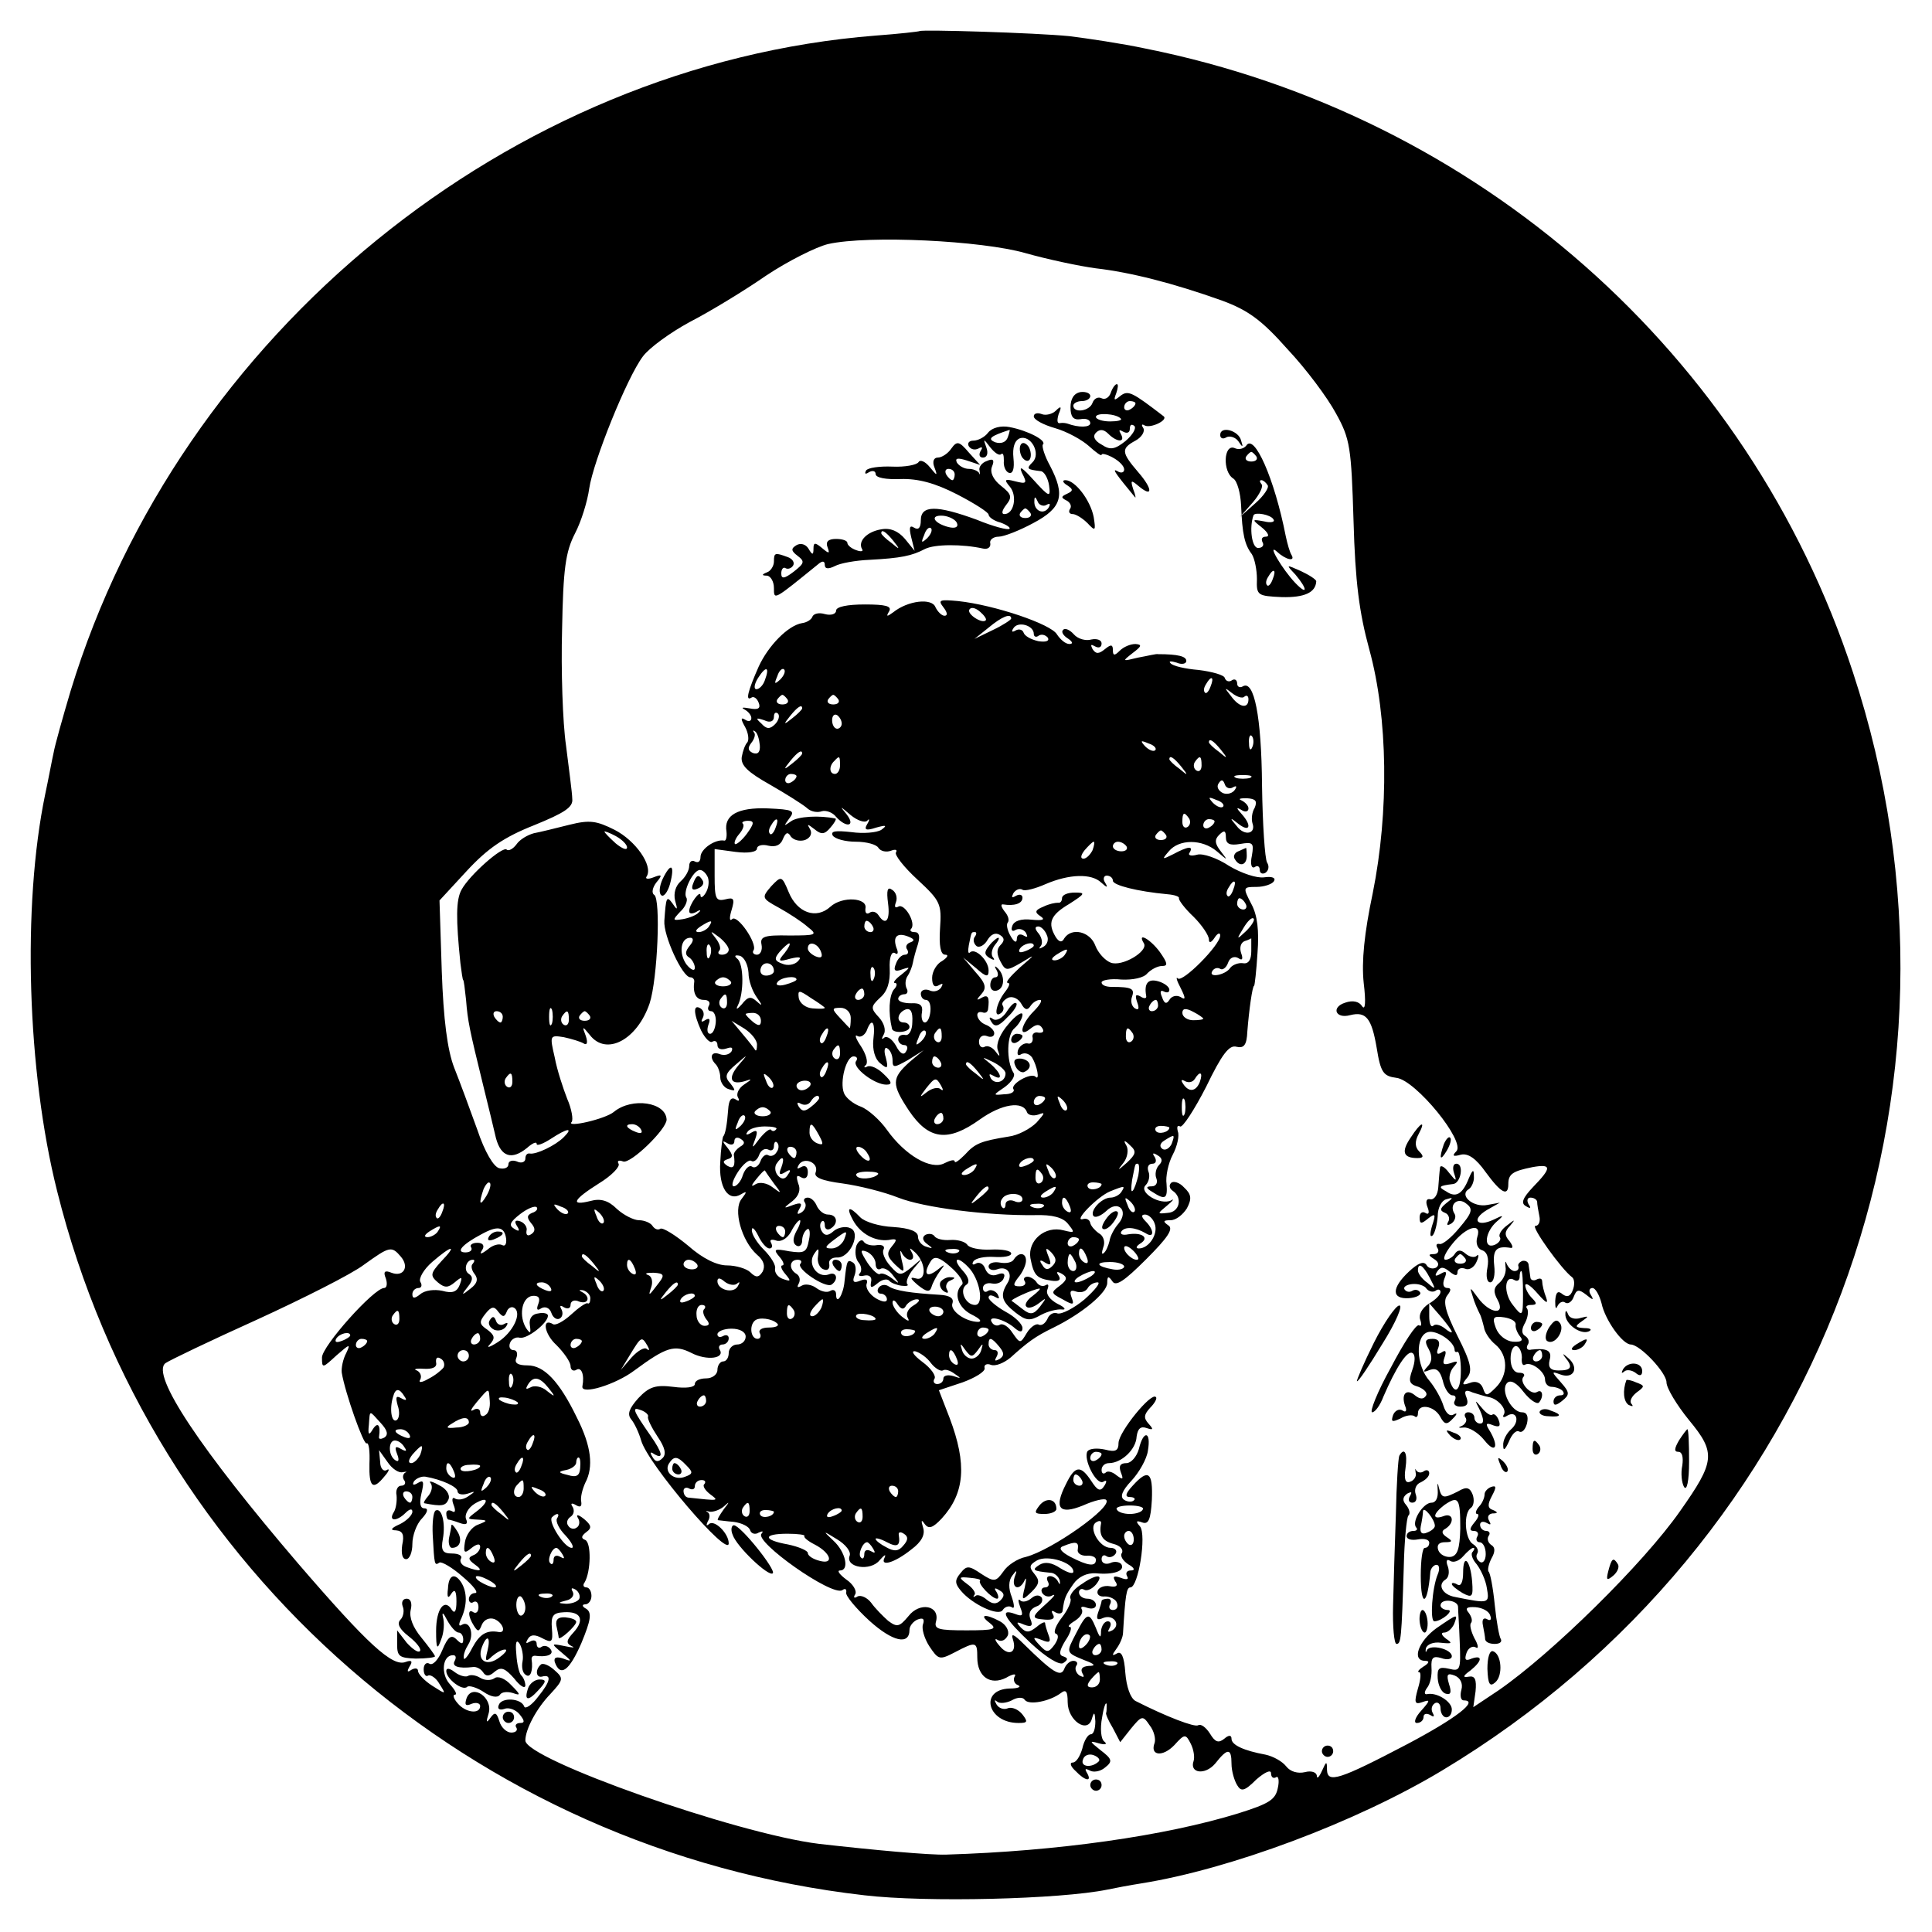 <?xml version="1.0" standalone="no"?>
<!DOCTYPE svg PUBLIC "-//W3C//DTD SVG 20010904//EN"
 "http://www.w3.org/TR/2001/REC-SVG-20010904/DTD/svg10.dtd">
<svg version="1.0" xmlns="http://www.w3.org/2000/svg"
 width="342pt" height="342pt" viewBox="0 0 342 342"
 preserveAspectRatio="xMidYMid meet">
<g transform="translate(0,342) scale(0.1,-0.1)"
fill="#000000" stroke="none">
<path d="M1628 3365 c-2 -1 -37 -5 -78 -8 -647 -51 -1232 -527 -1425 -1160
-14 -47 -28 -97 -30 -109 -3 -13 -9 -46 -15 -74 -41 -197 -32 -491 21 -702
167 -671 738 -1168 1429 -1247 110 -13 347 -7 430 10 14 3 41 8 60 11 157 25
380 108 533 200 671 403 971 1203 727 1944 -185 564 -663 986 -1252 1104 -42
9 -103 18 -135 22 -61 6 -261 12 -265 9z m187 -393 c39 -11 95 -23 125 -27 61
-7 136 -26 223 -57 46 -17 70 -34 116 -86 33 -35 71 -86 86 -114 25 -45 27
-60 31 -190 3 -108 10 -162 28 -228 33 -120 35 -287 6 -431 -15 -71 -20 -121
-16 -159 4 -33 3 -50 -3 -41 -5 8 -16 11 -30 6 -25 -8 -17 -29 9 -22 28 7 38
-5 47 -58 7 -44 12 -50 35 -53 34 -4 123 -113 106 -130 -8 -8 -6 -10 8 -6 13
3 27 -7 44 -31 27 -37 40 -44 40 -21 0 18 8 23 43 30 34 6 34 -1 1 -35 -19
-20 -22 -29 -13 -34 8 -5 10 -4 5 3 -4 7 -2 12 3 12 6 0 11 -3 12 -7 0 -5 2
-16 4 -26 2 -9 -1 -17 -7 -17 -9 0 46 -77 65 -91 4 -3 5 -13 1 -23 -4 -11 -10
-13 -18 -7 -8 7 -12 4 -13 -12 0 -12 1 -16 4 -9 3 6 9 10 14 6 5 -3 12 2 15
11 5 13 9 13 22 3 12 -10 14 -10 8 0 -4 6 -3 12 3 12 5 0 12 -12 16 -27 6 -29
37 -73 52 -73 17 -1 63 -50 63 -67 0 -10 18 -40 40 -67 48 -58 46 -73 -16
-161 -65 -93 -227 -252 -321 -317 l-45 -30 4 28 c2 21 -1 28 -12 26 -11 -2
-11 1 3 11 21 17 22 28 2 21 -11 -5 -13 -2 -9 10 3 9 11 13 16 10 6 -4 5 4 -2
16 -6 12 -9 24 -6 27 3 4 1 11 -4 18 -7 8 -4 11 12 10 12 -1 24 -7 26 -15 3
-7 0 -10 -6 -6 -6 3 -9 -1 -7 -11 2 -10 4 -21 4 -25 1 -5 8 -8 17 -8 8 0 13 3
11 8 -3 4 -8 31 -11 61 -3 30 -8 57 -11 59 -2 3 0 13 5 23 7 12 7 20 0 24 -6
4 -8 11 -5 16 4 5 1 9 -4 9 -6 0 -11 5 -11 11 0 5 5 7 12 3 7 -4 8 -3 4 4 -4
7 -1 12 6 13 10 0 10 2 1 6 -10 3 -10 10 -2 25 8 15 8 19 -1 16 -6 -2 -12 -8
-12 -13 0 -6 -4 -16 -10 -22 -6 -7 -7 -13 -3 -13 4 0 2 -7 -5 -15 -9 -11 -9
-15 -1 -15 7 0 9 -5 6 -10 -3 -5 -1 -10 4 -10 6 0 11 -9 11 -21 0 -11 -5 -17
-10 -14 -6 4 -8 10 -5 15 3 5 0 12 -8 17 -14 9 -17 55 -3 64 5 4 6 14 3 23 -5
13 -11 15 -26 6 -26 -13 -29 -13 -34 7 -2 10 -3 8 -2 -5 1 -13 -3 -22 -11 -22
-15 0 -36 -34 -27 -44 3 -3 1 -6 -5 -6 -7 0 -12 -4 -12 -9 0 -6 9 -8 20 -6 11
2 20 0 20 -6 0 -5 -3 -9 -8 -9 -4 0 -7 -22 -7 -49 0 -58 12 -54 17 7 1 6 6 12
11 12 5 0 6 -8 2 -17 -10 -24 -14 -83 -6 -83 13 0 36 20 24 20 -7 0 -13 4 -13
8 0 13 30 10 31 -2 0 -6 2 -34 3 -63 2 -49 1 -52 -19 -47 -18 4 -21 1 -20 -17
1 -13 7 -25 14 -27 9 -3 11 2 6 17 -5 17 -3 20 10 15 10 -4 15 -14 12 -25 -3
-11 -1 -19 4 -19 28 0 -14 -32 -99 -77 -122 -64 -142 -70 -143 -46 0 16 -1 16
-9 -2 -5 -11 -9 -15 -9 -8 -1 6 -10 9 -21 6 -13 -3 -26 1 -33 10 -7 9 -23 18
-37 21 -38 7 -60 17 -60 28 0 7 -5 7 -13 0 -10 -8 -16 -6 -25 9 -7 11 -16 18
-21 15 -6 -4 -56 15 -111 43 -9 5 -16 25 -18 50 -2 29 -7 39 -15 34 -9 -5 -9
-3 -1 8 6 8 12 21 12 29 4 66 6 80 13 80 14 0 29 93 17 108 -8 9 -7 11 4 7 11
-4 15 5 17 40 2 49 -6 56 -34 25 -13 -14 -14 -20 -5 -20 7 0 11 -3 7 -6 -3 -3
-11 -3 -17 1 -8 5 -4 16 13 34 13 14 27 38 29 53 6 35 -8 37 -16 3 -4 -14 -14
-25 -22 -25 -11 0 -14 -5 -10 -16 5 -13 4 -14 -7 -6 -8 7 -17 9 -20 5 -4 -3
-7 -1 -7 5 0 7 6 12 13 12 22 0 48 24 49 47 2 14 7 19 18 15 12 -4 12 -2 3 8
-9 10 -8 16 3 28 8 8 13 17 10 19 -8 9 -65 -61 -66 -81 0 -14 -5 -17 -24 -12
-14 3 -27 2 -31 -3 -8 -14 16 -61 28 -54 6 4 7 1 2 -7 -7 -11 -12 -9 -23 8
-19 29 -29 28 -45 -5 -22 -43 -12 -55 30 -38 20 9 38 13 41 10 13 -12 -96 -89
-142 -101 -15 -3 -33 -15 -40 -26 -13 -18 -16 -19 -39 -4 -22 15 -26 15 -37 1
-10 -12 -10 -18 1 -31 20 -24 67 -46 74 -34 4 6 11 8 16 5 5 -4 5 3 0 18 -6
15 -6 29 1 38 8 11 9 10 4 -3 -6 -20 9 -25 18 -5 3 6 3 1 0 -13 -6 -24 -5 -24
12 -8 14 14 15 20 5 32 -10 12 -9 16 5 24 19 10 64 -4 64 -20 0 -5 -10 -2 -23
6 -15 10 -27 12 -37 6 -14 -9 -12 -11 19 -14 8 0 15 -7 17 -14 1 -7 0 -8 -3
-2 -2 5 -9 10 -14 10 -6 0 -7 -4 -4 -10 3 -5 1 -10 -5 -10 -6 0 -8 -5 -5 -10
4 -6 12 -8 18 -4 7 3 2 -3 -10 -14 -28 -25 -28 -27 -3 -29 13 -1 18 2 14 9 -4
7 -2 8 4 4 7 -4 13 -2 13 3 3 22 5 27 19 47 9 13 24 20 40 19 31 -3 52 4 45
16 -3 4 -12 6 -20 2 -8 -3 -15 0 -15 7 0 6 4 9 9 5 5 -3 12 -1 16 5 3 5 -1 10
-9 10 -20 0 -40 36 -26 45 6 4 10 3 9 -2 -4 -21 3 -31 22 -36 12 -3 18 -10 15
-16 -4 -5 2 -14 11 -20 11 -6 13 -11 5 -11 -7 0 -10 -4 -7 -10 4 -6 -1 -7 -11
-3 -12 4 -15 3 -10 -6 6 -8 2 -11 -9 -9 -10 2 -20 -2 -22 -8 -2 -7 4 -11 13
-10 9 0 19 -5 21 -11 3 -7 0 -13 -7 -13 -6 0 -8 5 -5 10 3 6 1 10 -4 10 -6 0
-11 -2 -11 -4 0 -2 -3 -12 -6 -20 -4 -12 -2 -15 9 -10 18 7 32 -12 16 -22 -8
-4 -9 -3 -5 4 4 7 2 12 -3 12 -6 0 -11 -8 -12 -17 0 -14 -2 -13 -9 5 -12 29
-16 28 -35 -9 -18 -35 -19 -34 15 -48 19 -7 20 -10 7 -10 -11 -1 -15 -5 -11
-13 4 -7 3 -8 -5 -4 -6 4 -9 12 -6 17 4 5 1 9 -5 9 -6 0 -13 -6 -16 -14 -6
-16 -20 -7 -72 44 -17 17 -23 20 -19 8 8 -24 -8 -31 -24 -11 -8 9 -9 14 -3 10
7 -4 14 0 18 8 3 8 -3 19 -14 25 -26 14 -38 12 -18 -3 14 -11 8 -13 -41 -13
-50 0 -58 2 -54 16 7 28 -29 35 -49 9 -16 -19 -20 -20 -36 -8 -9 8 -23 22 -30
32 -7 9 -18 14 -24 11 -6 -4 -8 -2 -4 4 3 6 -4 18 -16 26 -12 9 -17 16 -11 16
17 0 10 33 -12 53 -19 18 -19 18 7 2 15 -9 25 -22 22 -29 -8 -21 37 -28 53 -8
8 9 12 12 9 5 -9 -17 17 -10 47 14 19 14 25 27 21 39 -4 13 -3 15 3 6 7 -9 14
-7 30 10 41 45 45 96 14 178 l-19 49 42 14 c22 8 40 19 39 25 -2 6 4 9 11 6 8
-3 23 3 35 13 30 27 43 37 76 53 51 25 95 62 95 79 0 12 2 13 9 3 6 -10 21 0
60 39 38 38 49 54 39 60 -10 7 -9 9 4 9 10 0 22 10 29 21 9 17 8 25 -5 37 -8
9 -19 12 -23 8 -4 -4 -3 -10 3 -14 18 -12 12 -38 -9 -39 -19 -2 -19 -2 -1 13
11 9 13 13 7 9 -19 -9 -58 14 -45 27 6 6 8 17 5 24 -3 8 0 14 7 14 6 0 8 5 4
12 -5 7 -3 8 5 3 9 -5 9 -11 3 -17 -6 -6 -8 -17 -5 -24 3 -8 -1 -14 -8 -14
-11 0 -11 -3 1 -10 23 -15 27 -12 25 14 -2 13 3 37 11 52 8 15 12 34 9 41 -2
8 -1 12 4 9 4 -3 25 29 46 70 28 58 41 75 54 71 13 -3 18 3 19 27 3 38 9 81
12 81 1 0 4 26 6 58 3 39 0 67 -11 87 -15 29 -15 30 9 30 14 0 28 5 31 10 4 6
-3 9 -17 7 -13 -2 -40 7 -62 20 -21 14 -47 23 -57 20 -11 -3 -17 -1 -13 4 7
12 -3 11 -29 -3 -20 -10 -21 -10 -8 5 18 22 59 22 85 0 20 -17 20 -17 7 0 -11
14 -11 21 -3 29 9 9 12 8 12 -4 0 -12 7 -15 25 -12 23 4 25 2 21 -21 -3 -14
-1 -23 5 -20 5 4 9 1 9 -5 0 -6 5 -8 10 -5 6 4 7 12 3 18 -4 7 -8 68 -9 137
-1 122 -14 187 -34 175 -5 -3 -10 -1 -10 5 0 6 -4 9 -9 6 -5 -4 -11 -2 -13 4
-1 5 -22 11 -46 14 -24 2 -46 7 -50 12 -4 4 1 4 11 1 9 -4 17 -2 17 3 0 8 -14
12 -50 12 -3 1 -18 -3 -35 -6 -29 -7 -29 -7 -10 8 16 12 17 15 5 16 -9 0 -21
-5 -28 -12 -9 -9 -12 -9 -12 1 0 10 -3 11 -14 2 -11 -9 -16 -9 -22 0 -4 8 -3
9 4 5 7 -4 12 -2 12 5 0 6 -8 9 -18 7 -10 -3 -24 1 -31 9 -7 8 -16 12 -19 8
-4 -3 0 -10 8 -15 9 -6 10 -10 3 -10 -7 0 -16 8 -22 17 -10 18 -110 52 -175
59 -33 3 -36 2 -26 -11 7 -9 8 -15 2 -15 -5 0 -12 7 -16 15 -6 17 -49 12 -75
-9 -11 -8 -13 -8 -7 2 5 9 -6 12 -43 12 -31 0 -51 -4 -51 -11 0 -6 -9 -9 -20
-6 -10 3 -20 1 -22 -5 -2 -5 -10 -10 -18 -11 -25 -4 -60 -40 -77 -77 -19 -43
-24 -62 -13 -55 4 3 10 -1 13 -9 4 -10 -1 -13 -16 -10 -12 2 -16 2 -9 -2 6 -3
12 -10 12 -15 0 -6 -5 -7 -11 -3 -8 5 -8 1 0 -13 6 -11 7 -23 4 -27 -4 -4 -8
-15 -10 -26 -2 -15 11 -27 50 -49 28 -16 58 -35 65 -41 7 -7 19 -9 27 -6 7 2
19 -2 25 -10 18 -20 35 -17 19 4 -13 16 -13 16 7 -1 11 -9 24 -14 29 -10 4 5
5 2 0 -6 -6 -10 -2 -12 16 -6 18 5 20 4 9 -4 -8 -5 -32 -7 -53 -4 -28 3 -37 2
-33 -6 4 -6 22 -11 41 -11 19 0 37 -5 40 -11 4 -6 14 -8 22 -5 8 3 12 2 9 -3
-3 -4 14 -26 38 -48 41 -38 43 -43 40 -87 -2 -30 1 -46 9 -46 7 0 4 -5 -5 -11
-10 -5 -18 -19 -18 -30 0 -13 4 -18 12 -13 7 4 8 3 4 -4 -4 -6 -13 -9 -21 -5
-8 3 -15 0 -15 -6 0 -6 4 -11 9 -11 6 0 9 -9 8 -20 -1 -11 -5 -20 -10 -20 -4
0 -7 8 -5 18 2 12 -3 17 -19 16 -13 0 -23 3 -23 8 0 4 5 8 11 8 5 0 7 5 4 10
-3 6 -3 16 2 23 4 6 8 17 9 23 1 6 5 21 9 33 4 14 2 21 -6 21 -7 0 -9 3 -6 6
9 10 -12 46 -23 39 -6 -3 -7 0 -4 8 3 8 0 18 -7 22 -8 6 -10 -1 -7 -24 4 -30
-4 -41 -17 -21 -4 6 -11 8 -16 4 -5 -3 -8 0 -7 8 4 19 -41 22 -62 3 -25 -23
-59 -11 -74 26 -12 29 -13 29 -31 10 -17 -20 -17 -21 14 -38 18 -10 41 -25 51
-34 18 -14 15 -15 -33 -15 -44 1 -52 -2 -49 -16 2 -10 -2 -18 -8 -18 -6 0 -9
4 -6 8 7 12 -29 64 -38 55 -5 -5 -5 3 -1 16 6 20 4 23 -11 19 -17 -4 -19 1
-19 42 l0 47 37 -5 c23 -3 38 0 38 6 0 5 9 8 20 5 13 -3 22 1 26 12 5 12 9 13
14 4 5 -6 15 -9 25 -6 10 4 13 12 9 19 -6 10 -5 10 8 0 12 -10 18 -9 28 3 7 8
11 15 9 16 -28 6 -67 4 -79 -5 -13 -9 -13 -9 -3 5 11 14 7 16 -38 18 -53 2
-78 -12 -73 -41 1 -10 -1 -17 -4 -16 -16 3 -42 -15 -42 -29 0 -8 -4 -11 -10
-8 -5 3 -10 0 -10 -8 0 -8 -7 -20 -15 -27 -9 -8 -13 -21 -10 -34 5 -17 4 -18
-4 -6 -11 15 -12 13 -15 -30 -2 -26 32 -100 46 -100 4 0 7 -3 7 -7 -3 -21 3
-33 17 -33 8 0 12 -4 9 -10 -3 -5 -2 -10 4 -10 5 0 9 -9 8 -20 -1 -11 -5 -20
-10 -20 -5 0 -6 7 -3 16 4 10 2 13 -6 8 -6 -4 -8 -3 -4 4 3 6 2 13 -4 17 -13
8 -13 -8 1 -39 7 -14 16 -23 20 -20 5 3 9 0 9 -6 0 -7 7 -9 16 -6 9 3 12 2 9
-5 -4 -6 -13 -8 -21 -5 -15 6 -19 -6 -7 -18 4 -4 8 -15 8 -23 0 -9 7 -19 15
-21 12 -4 13 -3 3 10 -11 12 -9 18 10 34 22 19 22 19 4 -2 -19 -23 -14 -35 11
-28 14 5 14 4 -1 -6 -9 -6 -14 -16 -11 -22 4 -7 2 -8 -4 -4 -8 5 -12 -2 -13
-18 -2 -27 -5 -44 -9 -48 -1 -2 -4 -22 -5 -45 -3 -45 14 -71 37 -57 10 6 11 5
1 -8 -16 -19 0 -75 27 -99 12 -10 15 -20 10 -30 -7 -11 -12 -11 -22 -1 -6 6
-25 12 -41 12 -18 0 -43 12 -69 35 -23 19 -44 32 -49 30 -4 -3 -10 -1 -14 5
-3 5 -14 10 -24 10 -9 0 -27 9 -39 20 -15 15 -29 19 -47 14 -36 -9 -31 2 15
31 23 14 38 30 35 35 -3 5 0 7 8 4 13 -5 77 57 77 74 -1 31 -61 40 -93 14 -15
-13 -86 -29 -75 -18 3 4 0 23 -8 41 -7 18 -18 51 -22 73 -9 39 -9 40 16 36 14
-3 30 -8 35 -11 6 -4 8 1 4 13 -7 18 -6 18 7 2 29 -38 84 -9 106 56 14 43 20
185 8 192 -5 3 -3 13 4 22 11 13 10 15 -5 9 -10 -4 -16 -3 -12 2 11 19 -20 63
-57 82 -32 16 -44 18 -80 9 -24 -6 -52 -13 -63 -15 -11 -3 -25 -11 -31 -20 -6
-8 -14 -12 -17 -9 -7 7 -66 -45 -80 -71 -10 -18 -10 -52 -2 -130 2 -16 4 -30
5 -30 1 0 3 -16 5 -35 3 -38 6 -52 30 -150 9 -36 19 -78 23 -95 9 -33 28 -39
55 -17 9 8 17 12 17 7 0 -4 11 0 25 9 29 19 41 21 23 3 -15 -15 -49 -31 -60
-29 -5 1 -8 -3 -8 -9 0 -6 -7 -9 -15 -5 -8 3 -15 1 -15 -5 0 -6 -7 -9 -16 -7
-10 2 -26 29 -39 68 -13 36 -31 85 -41 110 -12 31 -19 85 -22 171 l-4 125 48
52 c37 40 66 60 119 81 54 22 70 32 68 47 0 10 -6 53 -11 94 -6 41 -9 134 -7
206 2 107 6 137 23 170 11 21 22 57 25 79 7 48 67 197 95 234 11 15 48 42 83
61 35 18 96 55 135 82 39 26 89 51 110 56 72 16 272 6 349 -16z m-70 -650 c-6
-7 -34 11 -29 19 3 5 11 3 19 -4 7 -6 12 -13 10 -15z m45 3 c0 -2 -15 -12 -32
-20 l-33 -16 25 20 c24 20 40 26 40 16z m40 -27 c0 -5 4 -7 9 -3 5 3 12 1 16
-4 3 -6 -4 -8 -17 -6 -13 3 -24 9 -26 15 -2 6 -9 7 -14 4 -7 -4 -8 -2 -4 4 8
13 36 5 36 -10z m-476 -82 c-3 -9 -10 -16 -15 -16 -5 0 -4 9 3 20 14 22 21 20
12 -4z m27 1 c-10 -9 -11 -8 -5 6 3 10 9 15 12 12 3 -3 0 -11 -7 -18z m762
-12 c-3 -9 -8 -14 -10 -11 -3 3 -2 9 2 15 9 16 15 13 8 -4z m60 -18 c4 3 7 1
7 -5 0 -17 -16 -15 -31 6 -12 15 -12 16 2 5 9 -7 19 -10 22 -6z m-809 -5 c3
-5 -1 -9 -9 -9 -8 0 -12 4 -9 9 3 4 7 8 9 8 2 0 6 -4 9 -8z m90 0 c3 -5 -1 -9
-9 -9 -8 0 -12 4 -9 9 3 4 7 8 9 8 2 0 6 -4 9 -8z m-64 -16 c0 -2 -8 -10 -17
-17 -16 -13 -17 -12 -4 4 13 16 21 21 21 13z m-48 -28 c-9 -9 -15 -9 -24 1
-11 10 -10 11 5 6 10 -5 17 -2 17 6 0 7 3 9 7 6 4 -4 1 -13 -5 -19z m118 1 c0
-5 -4 -9 -8 -9 -5 0 -9 7 -9 15 0 8 4 12 9 9 4 -3 8 -9 8 -15z m-145 -38 c1
-12 -3 -17 -12 -14 -9 4 -10 9 -3 18 5 6 8 15 5 18 -3 4 -2 5 2 2 4 -3 7 -14
8 -24z m872 -3 c-3 -8 -6 -5 -6 6 -1 11 2 17 5 13 3 -3 4 -12 1 -19z m-172 -6
c-3 -3 -11 0 -18 7 -9 10 -8 11 6 5 10 -3 15 -9 12 -12z m116 1 c13 -16 12
-17 -3 -4 -10 7 -18 15 -18 17 0 8 8 3 21 -13z m-741 -7 c0 -2 -8 -10 -17 -17
-16 -13 -17 -12 -4 4 13 16 21 21 21 13z m67 -21 c0 -8 -4 -15 -9 -15 -10 0
-11 14 -1 23 9 10 10 9 10 -8z m604 -2 c13 -16 12 -17 -3 -4 -10 7 -18 15 -18
17 0 8 8 3 21 -13z m36 2 c0 -8 -4 -12 -9 -9 -5 3 -6 10 -3 15 9 13 12 11 12
-6z m-717 -19 c0 -3 -4 -8 -10 -11 -5 -3 -10 -1 -10 4 0 6 5 11 10 11 6 0 10
-2 10 -4z m803 -3 c-7 -2 -19 -2 -25 0 -7 3 -2 5 12 5 14 0 19 -2 13 -5z m-31
-17 c7 4 8 2 4 -4 -4 -6 -13 -9 -21 -6 -8 4 -12 11 -8 17 5 8 8 7 11 -1 2 -7
9 -9 14 -6z m-17 -34 c-3 -3 -11 0 -18 7 -9 10 -8 11 6 5 10 -3 15 -9 12 -12z
m56 -2 c-5 -8 -6 -20 -4 -27 7 -19 -14 -24 -28 -5 -13 15 -12 16 4 3 20 -15
23 -2 5 18 -10 11 -10 13 0 7 6 -4 12 -3 12 3 0 5 -6 11 -12 14 -7 3 -3 4 9 4
16 -1 19 -5 14 -17z m-116 -19 c3 -5 2 -12 -3 -15 -5 -3 -9 1 -9 9 0 17 3 19
12 6z m-783 -27 c-9 -12 -19 -20 -21 -18 -2 2 1 10 7 17 7 8 10 16 7 19 -3 2
1 5 9 5 12 0 11 -5 -2 -23z m51 11 c-3 -9 -8 -14 -10 -11 -3 3 -2 9 2 15 9 16
15 13 8 -4z m777 11 c0 -3 -4 -8 -10 -11 -5 -3 -10 -1 -10 4 0 6 5 11 10 11 6
0 10 -2 10 -4z m-1040 -46 c0 -6 -9 -2 -20 7 -11 10 -20 19 -20 21 0 1 9 -2
20 -8 11 -6 20 -15 20 -20z m954 22 c3 -5 -1 -9 -9 -9 -8 0 -12 4 -9 9 3 4 7
8 9 8 2 0 6 -4 9 -8z m-130 -27 c-4 -8 -11 -15 -16 -15 -6 0 -5 6 2 15 7 8 14
15 16 15 2 0 1 -7 -2 -15z m60 7 c3 -5 -1 -9 -9 -9 -8 0 -15 4 -15 9 0 4 4 8
9 8 6 0 12 -4 15 -8z m-741 -55 c3 -8 1 -20 -4 -28 -5 -8 -9 -9 -9 -4 0 11
-20 -16 -20 -28 0 -5 6 -5 13 -1 6 4 9 3 4 -1 -4 -5 -17 -10 -28 -12 -19 -3
-19 -2 -5 13 9 8 14 20 11 25 -7 10 12 49 24 49 5 0 11 -6 14 -13z m696 -9
c11 -10 13 -10 7 0 -4 6 -2 12 3 12 6 0 11 -4 11 -9 0 -8 43 -19 97 -24 12 -1
21 -4 20 -7 -1 -3 10 -18 26 -33 15 -15 27 -33 27 -40 0 -7 4 -6 10 3 5 8 10
10 10 4 0 -17 -67 -84 -75 -76 -4 4 -2 -4 5 -17 9 -18 9 -22 0 -16 -7 4 -16 2
-20 -5 -5 -8 -9 -7 -13 5 -4 9 -3 13 3 10 6 -3 10 -2 10 3 0 5 -9 12 -20 15
-18 5 -25 -4 -21 -26 1 -5 -4 -5 -10 -1 -9 5 -10 2 -6 -10 4 -11 3 -15 -4 -11
-6 4 -8 13 -5 21 5 14 -1 17 -36 17 -10 0 -18 3 -18 8 0 4 16 7 35 5 20 -1 40
3 46 11 7 7 18 13 26 13 11 0 10 5 -4 25 -17 23 -41 36 -28 15 8 -14 -39 -42
-59 -34 -10 4 -22 17 -27 30 -9 25 -42 33 -55 13 -4 -8 -9 -7 -15 2 -15 25
-10 39 24 59 28 18 29 20 10 20 -13 0 -23 -4 -23 -10 0 -5 -3 -9 -7 -8 -5 0
-16 -2 -26 -7 -15 -6 -16 -10 -5 -17 9 -6 4 -8 -16 -6 -18 2 -31 -2 -34 -11
-3 -8 0 -11 6 -7 6 3 14 1 18 -5 4 -8 3 -9 -4 -5 -7 4 -12 1 -12 -6 0 -8 -5
-6 -11 5 -6 10 -8 21 -5 24 3 4 1 12 -6 20 -6 8 -7 13 -2 12 19 -3 34 1 34 12
0 5 -5 7 -12 3 -7 -4 -8 -3 -4 5 4 6 11 9 16 6 4 -3 23 2 41 10 42 18 81 19
98 3z m234 -13 c-3 -9 -8 -14 -10 -11 -3 3 -2 9 2 15 9 16 15 13 8 -4z m22
-25 c3 -5 1 -10 -4 -10 -6 0 -11 5 -11 10 0 6 2 10 4 10 3 0 8 -4 11 -10z m1
-48 c-17 -16 -18 -16 -5 5 7 12 15 20 18 17 3 -2 -3 -12 -13 -22z m-951 8 c-3
-5 -12 -10 -18 -10 -7 0 -6 4 3 10 19 12 23 12 15 0z m290 0 c3 -5 1 -10 -4
-10 -6 0 -11 5 -11 10 0 6 2 10 4 10 3 0 8 -4 11 -10z m308 -15 c4 -8 1 -17
-6 -21 -7 -4 -9 -4 -5 1 4 4 3 14 -3 22 -7 8 -8 13 -1 13 5 0 12 -7 15 -15z
m-563 -26 c0 -5 -5 -9 -12 -9 -6 0 -8 3 -5 7 4 3 1 13 -6 22 -11 14 -10 14 6
2 9 -7 17 -17 17 -22z m322 13 c-7 -2 -10 -8 -6 -13 3 -5 1 -9 -4 -9 -6 0 -13
-7 -16 -16 -5 -12 -2 -15 11 -10 15 5 15 4 -1 -9 -11 -8 -16 -15 -12 -15 5 0
4 -6 -2 -12 -8 -11 -10 -40 -3 -69 2 -9 31 -7 31 3 0 4 -4 8 -10 8 -14 0 -12
17 3 23 9 3 13 -4 12 -22 0 -15 -6 -25 -13 -23 -7 1 -12 -2 -12 -8 0 -5 5 -10
11 -10 5 0 7 -5 3 -11 -4 -8 -11 -4 -18 10 -7 12 -16 18 -21 14 -4 -4 -5 -2
-1 5 5 8 1 21 -8 31 -15 16 -15 19 2 35 13 11 18 28 17 51 -1 20 3 31 9 28 5
-4 7 0 3 9 -7 20 1 28 21 20 10 -4 12 -7 4 -10z m113 9 c-3 -5 -1 -12 4 -16 5
-3 14 2 19 11 6 10 14 14 22 9 8 -5 9 -10 1 -18 -7 -7 -7 -16 0 -29 9 -17 11
-17 37 -2 26 16 25 15 -3 -9 -16 -15 -26 -26 -21 -27 5 0 2 -7 -5 -16 -15 -19
-21 -47 -8 -38 5 3 7 9 4 14 -3 4 2 10 10 14 8 3 18 -2 23 -11 6 -11 11 -12
16 -4 4 6 11 11 17 11 5 0 0 -9 -11 -20 -23 -23 -28 -49 -6 -31 10 8 16 9 21
1 4 -6 1 -9 -7 -8 -7 2 -12 -3 -10 -9 1 -7 -3 -12 -9 -10 -6 1 -14 -4 -17 -12
-2 -8 0 -11 6 -7 6 3 14 1 19 -6 9 -15 14 -42 6 -34 -8 8 -45 -13 -39 -22 3
-5 -5 -9 -16 -9 -21 -2 -21 -2 1 13 12 9 19 20 15 25 -13 21 -12 68 2 79 8 7
14 18 14 24 0 6 -12 -1 -25 -17 -14 -16 -22 -34 -19 -45 5 -13 4 -14 -4 -3 -5
7 -14 11 -19 8 -5 -3 -10 1 -10 9 0 8 6 13 14 10 7 -3 13 -1 13 5 0 5 -7 12
-15 15 -16 6 -21 26 -6 22 5 -2 9 0 10 5 3 22 0 27 -11 21 -10 -6 -10 -4 -1 6
10 11 8 19 -10 39 l-22 26 23 -19 c18 -16 22 -16 22 -4 0 18 -24 41 -33 32 -3
-3 -4 2 -2 13 5 24 4 23 11 23 3 0 3 -4 -1 -9z m-504 -15 c-8 -10 -9 -16 -1
-21 5 -3 10 -12 10 -18 0 -7 -7 -4 -15 6 -14 20 -10 47 7 47 6 0 6 -6 -1 -14z
m994 -10 c0 -15 -5 -23 -15 -21 -8 1 -18 -3 -22 -8 -8 -13 -40 -19 -32 -6 3 5
9 7 14 4 4 -3 11 2 14 11 3 9 11 12 18 8 7 -5 9 -2 5 9 -3 9 -1 18 6 21 7 2
12 5 12 5 0 1 0 -10 0 -23z m-958 -8 c-3 -8 -6 -5 -6 6 -1 11 2 17 5 13 3 -3
4 -12 1 -19z m132 5 c-13 -15 -11 -16 10 -10 17 4 21 3 13 -5 -6 -6 -18 -8
-27 -4 -14 5 -15 9 -5 21 7 8 15 15 17 15 3 0 -1 -8 -8 -17z m64 3 c4 -10 1
-13 -9 -9 -7 3 -14 9 -14 14 0 14 17 10 23 -5z m377 10 c0 -2 -7 -7 -16 -10
-8 -3 -12 -2 -9 4 6 10 25 14 25 6z m55 -16 c-3 -5 -12 -10 -18 -10 -7 0 -6 4
3 10 19 12 23 12 15 0z m-560 -32 c0 -14 7 -33 15 -44 10 -14 10 -16 0 -7 -11
10 -16 9 -27 -5 -8 -9 -11 -10 -7 -2 11 21 11 74 -1 83 -6 5 -4 7 5 5 8 -3 14
-16 15 -30z m45 3 c0 -4 -6 -8 -14 -8 -8 0 -12 6 -9 14 5 13 23 9 23 -6z m177
-13 c-3 -8 -6 -5 -6 6 -1 11 2 17 5 13 3 -3 4 -12 1 -19z m-253 -6 c2 -4 -4
-8 -14 -8 -10 0 -16 4 -14 8 3 4 9 8 14 8 5 0 11 -4 14 -8z m116 4 c0 -2 -9
-6 -20 -9 -11 -3 -18 -1 -14 4 5 9 34 13 34 5z m50 -50 c0 -2 -10 -2 -22 -1
-12 1 -22 9 -24 18 -2 15 0 15 22 0 13 -8 24 -16 24 -17z m70 24 c0 -5 -5 -10
-11 -10 -5 0 -7 5 -4 10 3 6 8 10 11 10 2 0 4 -4 4 -10z m-243 -15 c0 -8 -4
-12 -9 -9 -5 3 -6 10 -3 15 9 13 12 11 12 -6z m763 -5 c0 -5 -5 -10 -11 -10
-5 0 -7 5 -4 10 3 6 8 10 11 10 2 0 4 -4 4 -10z m-1073 -32 c-3 -7 -5 -2 -5
12 0 14 2 19 5 13 2 -7 2 -19 0 -25z m529 10 c0 -10 -1 -18 -2 -18 0 0 -8 8
-17 18 -15 16 -15 18 1 18 10 0 18 -8 18 -18z m624 -1 c0 -2 -8 -3 -18 -3 -10
0 -19 6 -19 13 0 8 6 9 19 2 10 -5 18 -11 18 -12z m-1240 3 c0 -5 -2 -10 -4
-10 -3 0 -8 5 -11 10 -3 6 -1 10 4 10 6 0 11 -4 11 -10z m117 -5 c0 -8 -4 -12
-9 -9 -5 3 -6 10 -3 15 9 13 12 11 12 -6z m37 7 c3 -5 -1 -9 -9 -9 -8 0 -12 4
-9 9 3 4 7 8 9 8 2 0 6 -4 9 -8z m303 -9 c0 -9 -4 -10 -14 -2 -7 6 -13 12 -13
14 0 1 6 2 13 2 8 0 14 -6 14 -14z m-7 -42 c0 -8 -1 -12 -3 -10 -1 2 -11 15
-22 28 l-20 24 23 -14 c12 -8 22 -20 22 -28z m206 9 c-2 -18 3 -35 12 -42 13
-11 15 -10 10 10 -4 12 -2 20 3 16 5 -3 9 -12 9 -21 0 -14 3 -13 28 1 l27 17
-25 -21 c-32 -29 -32 -39 -1 -86 35 -52 69 -56 125 -16 39 28 77 34 84 13 2
-5 11 -7 20 -4 13 5 12 3 -3 -14 -11 -11 -33 -23 -50 -25 -49 -8 -59 -12 -77
-32 -10 -10 -18 -16 -18 -12 0 4 -8 2 -18 -3 -24 -13 -70 14 -102 59 -12 17
-33 36 -46 41 -14 5 -27 16 -30 24 -8 20 4 65 17 65 6 0 8 -4 4 -9 -6 -11 33
-41 54 -41 11 0 10 5 -5 19 -10 10 -23 16 -29 13 -5 -3 -7 -1 -2 3 4 5 0 19
-9 33 -9 13 -12 22 -6 18 5 -3 12 1 16 9 9 25 16 17 12 -15z m-83 5 c-3 -9 -8
-14 -10 -11 -3 3 -2 9 2 15 9 16 15 13 8 -4z m168 -8 c-10 -9 -11 -8 -5 6 3
10 9 15 12 12 3 -3 0 -11 -7 -18z m36 8 c0 -8 -4 -12 -9 -9 -5 3 -6 10 -3 15
9 13 12 11 12 -6z m338 6 c3 -5 2 -12 -3 -15 -5 -3 -9 1 -9 9 0 17 3 19 12 6z
m-518 -36 c0 -8 -4 -12 -9 -9 -5 3 -6 10 -3 15 9 13 12 11 12 -6z m178 -15 c3
-5 1 -10 -4 -10 -6 0 -11 5 -11 10 0 6 2 10 4 10 3 0 8 -4 11 -10z m115 -20
c0 -15 -18 -21 -26 -9 -4 8 -3 9 4 5 19 -11 14 5 -5 21 -16 13 -16 13 5 3 12
-6 22 -15 22 -20z m-317 5 c-3 -9 -8 -14 -10 -11 -3 3 -2 9 2 15 9 16 15 13 8
-4z m268 -2 c13 -16 12 -17 -3 -4 -10 7 -18 15 -18 17 0 8 8 3 21 -13z m-824
-18 c0 -8 -4 -12 -9 -9 -5 3 -6 10 -3 15 9 13 12 11 12 -6z m461 -10 c-3 -3
-9 2 -12 12 -6 14 -5 15 5 6 7 -7 10 -15 7 -18z m756 10 c-7 -18 -20 -19 -30
-3 -4 6 -3 8 4 4 6 -3 13 -2 17 4 9 15 15 12 9 -5z m-690 -7 c-3 -4 -9 -8 -15
-8 -5 0 -9 4 -9 8 0 5 7 9 15 9 8 0 12 -4 9 -9z m232 0 c4 -7 4 -10 -1 -6 -4
4 -15 2 -24 -5 -14 -11 -14 -10 -2 6 16 20 18 21 27 5z m-216 -22 c0 -2 -6 -9
-14 -15 -11 -9 -16 -9 -22 0 -4 7 -3 9 4 5 6 -3 13 -2 17 4 6 10 15 14 15 6z
m400 0 c0 -3 -4 -8 -10 -11 -5 -3 -10 -1 -10 4 0 6 5 11 10 11 6 0 10 -2 10
-4z m38 -21 c-3 -3 -9 2 -12 12 -6 14 -5 15 5 6 7 -7 10 -15 7 -18z m209 -7
c-3 -7 -5 -2 -5 12 0 14 2 19 5 13 2 -7 2 -19 0 -25z m-733 4 c2 -4 -4 -8 -14
-8 -10 0 -16 4 -14 8 3 4 9 8 14 8 5 0 11 -4 14 -8z m-53 -25 c-10 -9 -11 -8
-5 6 3 10 9 15 12 12 3 -3 0 -11 -7 -18z m359 13 c0 -5 -5 -10 -11 -10 -5 0
-7 5 -4 10 3 6 8 10 11 10 2 0 4 -4 4 -10z m-535 -20 c3 -6 -1 -7 -9 -4 -18 7
-21 14 -7 14 6 0 13 -4 16 -10z m239 1 c-3 -4 -7 -4 -9 -1 -2 3 -11 -4 -20
-15 -14 -19 -15 -19 -8 -1 5 14 3 17 -7 11 -8 -5 -11 -4 -7 1 3 6 17 10 31 10
14 0 23 -2 20 -5z m76 -11 c8 -15 8 -18 -3 -14 -8 3 -14 11 -14 19 0 20 4 19
17 -5z m620 14 c0 -8 -19 -13 -24 -6 -3 5 1 9 9 9 8 0 15 -2 15 -3z m-760 -34
c-6 -4 -11 -10 -11 -14 3 -20 0 -26 -11 -20 -9 6 -9 9 0 12 10 3 10 7 0 20
-10 12 -10 14 0 8 7 -4 12 -2 12 4 0 6 5 8 11 4 8 -5 8 -9 -1 -14z m764 5 c-4
-8 -11 -12 -16 -9 -6 4 -5 10 3 15 19 12 19 11 13 -6z m-699 -14 c-3 -6 -10
-9 -15 -6 -4 3 -11 -2 -14 -11 -3 -8 -10 -13 -15 -9 -5 3 -12 -4 -16 -15 -3
-11 -11 -20 -16 -20 -5 0 -2 11 7 25 9 14 20 23 24 20 4 -3 11 2 14 11 3 8 10
12 16 9 5 -3 10 -1 10 6 0 7 3 10 6 6 3 -3 3 -11 -1 -16z m620 -19 c-17 -15
-18 -15 -6 0 7 9 9 23 5 30 -6 10 -4 11 7 0 11 -10 10 -15 -6 -30z m-585 18
c0 -5 -2 -10 -4 -10 -3 0 -8 5 -11 10 -3 6 -1 10 4 10 6 0 11 -4 11 -10z m125
-1 c11 -16 1 -19 -13 -3 -7 8 -8 14 -3 14 5 0 13 -5 16 -11z m-152 -26 c-5
-12 -3 -14 7 -8 9 6 11 4 5 -4 -5 -9 -11 -9 -17 -3 -6 6 -7 15 -4 21 11 17 16
13 9 -6z m61 -8 c-4 -9 10 -15 48 -20 29 -4 73 -15 98 -25 46 -18 158 -32 241
-31 32 1 51 -4 60 -16 12 -15 12 -16 -8 -11 -33 9 -64 -18 -59 -49 6 -31 11
-36 37 -40 13 -2 18 1 13 9 -5 7 -3 8 6 3 10 -6 9 -11 -4 -21 -16 -12 -16 -13
5 -24 19 -11 21 -10 16 3 -4 11 -2 14 7 11 8 -3 17 -1 21 5 3 6 11 11 18 11 6
0 -4 -13 -23 -30 -19 -16 -41 -27 -48 -25 -7 3 -15 -2 -18 -10 -4 -8 -10 -12
-15 -10 -4 3 -14 -3 -21 -14 -12 -20 -12 -20 -26 0 -7 11 -17 17 -22 14 -5 -3
-11 -1 -14 4 -9 13 19 7 38 -8 11 -10 16 -10 16 -2 0 7 -13 20 -30 29 -16 9
-30 21 -30 25 0 5 5 5 12 1 7 -4 8 -3 4 5 -4 6 -12 9 -17 6 -5 -4 -9 -1 -9 5
0 6 7 10 16 8 10 -2 19 3 21 10 3 7 -1 10 -11 6 -10 -4 -18 0 -22 10 -3 9 -11
13 -17 9 -5 -3 -7 -1 -4 4 4 6 20 9 37 8 16 -1 30 1 30 6 0 5 -16 8 -36 7 -20
-1 -39 3 -42 9 -4 5 -17 9 -30 8 -13 -1 -25 2 -28 7 -3 4 -10 5 -16 2 -6 -4
-5 -10 3 -16 11 -8 11 -9 -1 -5 -8 2 -15 10 -15 18 0 9 -14 15 -44 17 -24 1
-50 9 -58 17 -20 21 -26 19 -13 -5 13 -24 39 -38 63 -35 15 3 16 1 6 -11 -10
-12 -9 -18 5 -32 17 -16 18 -16 12 8 -3 14 -3 19 0 13 3 -7 10 -13 15 -13 6 0
7 6 3 13 -5 9 -4 9 6 0 20 -19 20 -52 1 -46 -11 3 -10 0 4 -12 15 -12 21 -13
24 -3 2 7 9 20 15 28 10 13 9 13 -6 1 -19 -14 -24 -5 -10 17 6 9 15 7 35 -11
15 -13 24 -27 20 -31 -16 -15 -7 -41 17 -53 14 -7 19 -12 12 -13 -23 0 -51 20
-46 33 3 9 -5 14 -23 15 -50 3 -78 7 -90 15 -6 4 -14 3 -18 -3 -3 -5 -1 -10 4
-10 6 0 11 -5 11 -10 0 -6 -8 -5 -20 2 -11 7 -18 18 -16 25 3 8 -1 10 -11 6
-12 -5 -15 -2 -10 10 3 9 2 19 -3 22 -10 6 -11 5 -15 -33 -2 -24 -15 -44 -15
-23 0 7 -5 9 -10 6 -6 -4 -17 -1 -25 5 -8 6 -20 8 -26 4 -7 -4 -9 -3 -5 4 3 6
2 13 -4 17 -14 8 -13 25 2 25 6 0 8 -3 5 -7 -9 -8 44 -44 55 -37 13 9 9 24 -5
18 -20 -7 -38 18 -26 36 8 12 9 11 7 -4 -2 -10 3 -21 10 -23 7 -3 11 1 10 9
-2 7 4 12 13 12 24 -2 44 45 24 52 -8 4 -22 1 -29 -5 -10 -9 -16 -9 -21 -1 -4
6 -4 14 -1 17 3 4 6 1 6 -6 0 -7 5 -9 10 -6 15 9 12 25 -4 25 -8 0 -16 7 -20
15 -3 8 -10 15 -16 15 -6 0 -9 -4 -5 -9 3 -5 0 -13 -6 -17 -8 -5 -9 -3 -4 6 6
10 3 12 -11 7 -18 -7 -18 -6 -1 7 11 9 15 20 10 31 -4 13 -3 16 5 11 7 -4 12
-1 12 9 0 10 -5 13 -12 9 -7 -4 -8 -3 -4 4 9 15 36 4 30 -13z m386 21 c0 -2
-7 -7 -16 -10 -8 -3 -12 -2 -9 4 6 10 25 14 25 6z m-105 -16 c-3 -5 -12 -10
-18 -10 -7 0 -6 4 3 10 19 12 23 12 15 0z m143 -15 c-3 -3 -9 2 -12 12 -6 14
-5 15 5 6 7 -7 10 -15 7 -18z m147 4 c-3 -12 -7 -24 -10 -27 -3 -3 -3 5 -1 19
6 30 5 29 10 29 3 0 3 -10 1 -21z m-645 -14 c14 -18 14 -19 -2 -7 -10 8 -23
10 -30 6 -9 -6 -9 -3 1 9 8 10 14 16 15 15 1 -2 8 -12 16 -23z m184 16 c-8 -8
-34 -10 -38 -2 -3 4 6 7 19 7 14 0 22 -2 19 -5z m291 0 c3 -5 2 -12 -3 -15 -5
-3 -9 1 -9 9 0 17 3 19 12 6z m-984 -38 c-12 -20 -14 -14 -5 12 4 9 9 14 11
11 3 -2 0 -13 -6 -23z m1089 21 c0 -8 -19 -13 -24 -6 -3 5 1 9 9 9 8 0 15 -2
15 -3z m-200 -8 c0 -2 -8 -10 -17 -17 -16 -13 -17 -12 -4 4 13 16 21 21 21 13z
m115 -6 c-3 -5 -12 -10 -18 -10 -7 0 -6 4 3 10 19 12 23 12 15 0z m120 0 c-3
-5 -12 -10 -19 -10 -16 0 -38 -24 -30 -33 4 -3 13 1 22 9 21 21 41 1 22 -22
-8 -9 -15 -23 -16 -31 -2 -8 -6 -18 -10 -21 -4 -4 -4 1 -1 10 4 10 0 21 -8 25
-7 5 -14 13 -15 18 -1 6 -7 9 -13 7 -18 -5 26 40 48 49 27 11 27 10 20 -1z
m-175 -13 c0 -5 -7 -7 -15 -3 -8 3 -15 0 -15 -6 0 -6 -3 -9 -6 -5 -3 3 -4 10
0 15 7 12 36 11 36 -1z m84 -13 c3 -8 2 -12 -4 -9 -6 3 -10 10 -10 16 0 14 7
11 14 -7z m114 -9 c-3 -3 -9 2 -12 12 -6 14 -5 15 5 6 7 -7 10 -15 7 -18z
m-1225 0 c-3 -9 -8 -14 -10 -11 -3 3 -2 9 2 15 9 16 15 13 8 -4z m159 -2 c-9
-4 -10 -8 -2 -18 8 -9 8 -15 0 -20 -6 -4 -9 -1 -8 6 2 6 -3 14 -11 17 -9 3
-11 0 -6 -8 6 -9 4 -11 -5 -5 -10 6 -7 12 11 26 13 10 26 15 29 12 3 -3 -1 -8
-8 -10z m63 -1 c-3 -3 -11 0 -18 7 -9 10 -8 11 6 5 10 -3 15 -9 12 -12z m842
12 c-3 -3 -12 -4 -19 -1 -8 3 -5 6 6 6 11 1 17 -2 13 -5z m-779 -29 c-3 -3 -9
2 -12 12 -6 14 -5 15 5 6 7 -7 10 -15 7 -18z m976 -1 c7 -18 -10 -44 -28 -44
-6 0 -5 4 3 9 16 10 3 20 -22 16 -9 -2 -15 0 -12 5 6 9 24 8 43 -3 15 -10 16
5 0 21 -8 8 -8 12 -1 12 6 0 14 -7 17 -16z m-634 -13 c-7 -13 -7 -22 0 -26 5
-3 10 1 10 9 0 8 4 17 9 20 4 3 6 -6 3 -19 -4 -22 -8 -24 -35 -20 -26 5 -29 4
-17 -10 7 -8 9 -15 5 -15 -4 0 -2 -7 5 -15 11 -13 10 -14 -4 -9 -9 3 -15 11
-14 18 2 6 -7 21 -20 34 -12 12 -22 28 -21 35 0 6 5 2 11 -10 6 -13 15 -23 20
-23 5 0 6 4 3 10 -3 5 0 7 9 4 8 -3 19 3 26 15 6 12 13 21 16 21 2 0 0 -9 -6
-19z m-635 -1 c-3 -5 -12 -10 -18 -10 -7 0 -6 4 3 10 19 12 23 12 15 0z m121
-13 c1 -9 -2 -14 -7 -11 -6 3 -17 0 -26 -8 -12 -9 -15 -9 -9 0 4 7 1 12 -9 12
-9 0 -14 -4 -11 -8 3 -5 -2 -9 -10 -9 -18 0 -6 14 28 32 29 16 41 14 44 -8z
m494 13 c0 -5 -2 -10 -4 -10 -3 0 -8 5 -11 10 -3 6 -1 10 4 10 6 0 11 -4 11
-10z m104 -15 c-4 -8 -13 -15 -22 -15 -13 0 -12 3 4 15 24 18 25 18 18 0z
m416 1 c0 -3 -4 -8 -10 -11 -5 -3 -10 -1 -10 4 0 6 5 11 10 11 6 0 10 -2 10
-4z m105 -35 c-6 -5 -25 10 -25 20 0 5 6 4 14 -3 8 -7 12 -15 11 -17z m-1305
4 c15 -18 4 -36 -17 -28 -12 5 -15 2 -10 -10 3 -9 2 -17 -3 -17 -18 0 -110
-103 -110 -123 0 -20 1 -19 26 4 23 20 25 21 17 4 -6 -11 -9 -27 -8 -35 6 -36
39 -129 44 -125 4 2 6 -14 5 -36 -1 -42 6 -48 27 -22 8 9 9 14 4 11 -6 -4 -12
3 -12 14 l-2 21 15 -21 c8 -12 20 -20 27 -18 6 1 9 1 4 -1 -4 -3 -5 -9 -1 -14
3 -5 0 -9 -6 -9 -6 0 -10 -8 -8 -17 1 -10 -1 -24 -5 -30 -10 -16 5 -17 21 -1
7 7 12 8 12 2 0 -6 -10 -16 -22 -22 -16 -7 -18 -11 -7 -11 12 -1 15 -8 11 -26
-2 -15 0 -25 7 -25 6 0 11 12 11 27 0 14 7 35 17 45 10 11 12 18 4 18 -7 0 -9
9 -5 26 5 21 4 25 -6 19 -8 -5 -11 -4 -7 3 4 5 13 9 20 8 29 -5 57 -18 57 -26
0 -5 8 -7 18 -4 14 5 14 4 2 -4 -8 -6 -18 -8 -24 -5 -5 4 -7 -1 -3 -11 4 -10
3 -15 -3 -11 -6 3 -10 1 -10 -4 0 -6 2 -11 4 -11 2 0 12 -3 20 -6 11 -4 15 -2
11 7 -3 8 4 20 15 27 25 15 27 4 3 -14 -17 -13 -17 -13 2 -14 19 -1 19 -2 1
-9 -11 -4 -21 -18 -23 -31 -3 -19 -1 -21 12 -10 9 7 15 8 15 2 0 -6 -6 -13
-12 -15 -10 -4 -9 -8 2 -16 17 -12 10 -14 -14 -5 -9 3 -13 10 -10 15 3 5 -4 9
-16 9 -16 0 -20 5 -16 26 5 28 -2 56 -13 50 -4 -3 -6 -22 -5 -43 3 -54 3 -55
12 -49 4 2 23 -9 41 -25 19 -16 29 -29 22 -29 -6 0 -11 -5 -11 -11 0 -5 4 -8
8 -5 5 3 9 -1 9 -9 0 -8 -4 -12 -9 -9 -10 7 -10 -7 1 -24 7 -11 9 -11 14 2 4
9 13 13 22 10 15 -6 22 -25 8 -23 -22 4 -34 -4 -47 -28 -8 -16 -15 -23 -15
-18 -1 6 3 16 8 24 11 17 3 43 -11 35 -6 -4 -7 0 -1 12 10 23 10 45 0 62 -12
19 -23 14 -24 -10 -2 -16 0 -19 6 -9 6 9 9 5 9 -14 0 -17 -3 -22 -8 -15 -13
22 -28 2 -28 -37 0 -32 2 -35 9 -15 5 12 6 30 3 40 -2 9 1 7 7 -5 7 -13 16
-23 21 -23 4 0 8 -5 8 -12 0 -9 -3 -9 -12 0 -9 9 -15 5 -25 -19 -7 -17 -17
-28 -23 -24 -5 3 -10 -1 -10 -10 0 -9 4 -14 8 -11 4 2 14 -4 20 -15 12 -19 12
-19 -13 -3 -14 9 -25 21 -25 26 0 5 -5 6 -12 2 -7 -5 -8 -3 -3 6 6 9 4 12 -7
8 -23 -9 -66 30 -190 174 -172 201 -262 335 -235 355 7 5 80 40 162 77 83 38
168 81 189 97 46 33 49 34 66 14z m71 -8 c-19 -21 -20 -25 -6 -37 12 -10 18
-10 30 0 13 11 14 10 9 -4 -5 -13 -13 -16 -31 -11 -14 3 -31 1 -39 -6 -10 -8
-14 -8 -14 0 0 6 5 11 11 11 5 0 7 5 3 11 -3 6 6 22 21 35 36 31 45 31 16 1z
m916 17 c-3 -3 -12 -4 -19 -1 -8 3 -5 6 6 6 11 1 17 -2 13 -5z m166 -25 c-8
-8 -13 -7 -18 2 -6 8 -4 10 5 4 10 -6 12 -4 6 11 -6 15 -5 17 5 7 9 -10 10
-16 2 -24z m61 15 c3 -8 2 -12 -4 -9 -6 3 -10 10 -10 16 0 14 7 11 14 -7z
m-873 -11 c13 -16 12 -17 -3 -4 -10 7 -18 15 -18 17 0 8 8 3 21 -13z m853 2
c3 -8 1 -15 -4 -15 -6 0 -10 7 -10 15 0 8 2 15 4 15 2 0 6 -7 10 -15z m-1067
-2 c-4 -3 -2 -12 3 -18 7 -9 5 -17 -7 -26 -16 -13 -17 -12 -5 3 9 11 10 18 2
23 -10 6 -5 25 7 25 4 0 3 -3 0 -7z m287 -9 c3 -8 2 -12 -4 -9 -6 3 -10 10
-10 16 0 14 7 11 14 -7z m110 8 c3 -5 -1 -9 -9 -9 -8 0 -15 4 -15 9 0 4 4 8 9
8 6 0 12 -4 15 -8z m480 -5 c20 -20 29 -67 12 -67 -17 0 -29 27 -15 36 6 4 4
13 -7 25 -19 21 -10 27 10 6z m276 1 c0 -4 -9 -7 -20 -5 -29 5 -33 13 -5 13
14 0 25 -4 25 -8z m-823 -28 c-19 -25 -20 -26 -14 -8 3 9 1 19 -6 21 -7 3 -2
4 10 4 18 -1 20 -4 10 -17z m763 10 c-8 -5 -19 -10 -25 -10 -5 0 -3 5 5 10 8
5 20 10 25 10 6 0 3 -5 -5 -10z m-862 -25 c-3 -3 -9 2 -12 12 -6 14 -5 15 5 6
7 -7 10 -15 7 -18z m237 13 c5 4 5 2 1 -5 -8 -14 -36 -6 -36 9 0 7 5 6 13 -1
8 -6 18 -7 22 -3z m-330 -8 c3 -6 -1 -7 -9 -4 -18 7 -21 14 -7 14 6 0 13 -4
16 -10z m225 6 c0 -2 -8 -10 -17 -17 -16 -13 -17 -12 -4 4 13 16 21 21 21 13z
m-155 -24 c0 -7 -2 -11 -5 -9 -3 1 -16 -8 -29 -20 -13 -12 -28 -20 -32 -17
-20 12 -16 -17 6 -37 13 -13 25 -30 25 -37 0 -7 5 -10 10 -7 9 6 15 -8 11 -29
-3 -16 59 3 92 28 57 42 71 46 101 31 27 -14 60 -10 50 6 -3 5 0 9 5 9 6 0 11
5 11 11 0 5 -4 7 -10 4 -5 -3 -10 -2 -10 3 0 5 11 10 25 10 15 0 25 -6 25 -14
0 -8 -7 -14 -15 -14 -8 0 -15 -7 -15 -15 0 -8 -4 -15 -10 -15 -5 0 -10 -7 -10
-15 0 -8 -9 -15 -20 -15 -11 0 -20 -4 -20 -10 0 -6 -16 -8 -38 -5 -32 4 -43 0
-62 -20 -16 -18 -20 -28 -13 -37 6 -7 14 -24 18 -38 12 -42 155 -209 155 -182
0 18 -26 43 -35 34 -5 -4 -5 -2 -2 5 4 6 4 13 0 16 -5 2 -3 3 3 1 6 -1 18 3
25 9 11 10 11 9 0 -5 -7 -10 -12 -18 -10 -19 2 0 15 -2 28 -3 14 -2 27 -8 29
-15 2 -6 9 -8 15 -4 7 3 9 3 5 -2 -13 -14 124 -111 143 -100 5 4 8 2 7 -4 -2
-5 17 -28 41 -50 41 -37 71 -44 71 -16 0 7 7 15 14 18 10 4 13 1 10 -8 -3 -7
2 -25 11 -39 16 -24 18 -25 45 -11 38 20 40 19 40 -9 0 -34 23 -50 51 -36 12
7 19 8 15 2 -3 -6 0 -13 6 -15 7 -3 0 -6 -15 -6 -54 -2 -39 -61 16 -61 16 0
17 2 7 15 -7 9 -19 14 -26 11 -7 -3 -16 0 -20 7 -4 7 -4 9 1 5 4 -4 16 -3 26
2 10 6 20 6 23 1 7 -10 44 -3 64 12 9 7 12 3 12 -16 0 -33 36 -57 43 -29 4 13
5 11 6 -5 0 -13 -3 -23 -8 -23 -5 0 -12 -11 -15 -25 -4 -14 -11 -25 -17 -25
-6 0 -4 -7 5 -15 17 -18 30 -20 20 -3 -4 7 -3 8 5 4 6 -4 19 -2 27 5 14 11 13
15 -8 31 -20 16 -20 17 -3 12 11 -3 16 -2 10 3 -6 4 -8 23 -4 43 3 19 7 29 8
23 0 -7 0 -14 -1 -15 -1 -2 4 -14 12 -27 l13 -25 19 24 c19 23 21 24 33 6 8
-10 11 -24 9 -31 -9 -23 14 -26 35 -4 18 20 20 20 29 2 5 -10 7 -23 5 -30 -8
-22 20 -26 38 -5 22 28 29 28 29 0 0 -13 5 -30 10 -38 7 -12 13 -11 34 10 15
13 26 18 26 11 0 -7 4 -10 9 -7 4 3 6 -6 3 -19 -4 -21 -16 -28 -70 -45 -130
-40 -320 -67 -517 -73 -29 -1 -128 8 -225 19 -147 18 -520 150 -520 183 0 20
20 57 44 82 24 26 24 28 7 43 -10 9 -21 13 -24 9 -10 -9 -8 -23 2 -21 18 5 16
-8 -6 -35 -11 -15 -23 -23 -25 -18 -5 15 -40 17 -45 3 -3 -7 1 -10 10 -7 7 3
20 -1 27 -10 9 -11 9 -15 1 -15 -7 0 -10 -4 -7 -8 3 -5 -1 -9 -9 -9 -8 0 -18
9 -21 20 -5 16 -8 17 -16 6 -7 -10 -8 -8 -3 8 8 28 -29 53 -39 27 -4 -12 -2
-15 9 -10 8 3 15 1 15 -4 0 -15 -26 -12 -40 5 -7 8 -9 15 -5 15 5 0 1 8 -9 19
-16 18 -13 51 6 51 5 0 6 -4 3 -10 -6 -10 7 -14 32 -11 6 1 14 -3 18 -9 5 -8
11 -8 21 1 11 9 18 6 34 -12 10 -13 19 -19 20 -13 0 6 -3 14 -7 18 -4 3 -8 21
-9 38 -2 21 0 27 6 18 4 -7 7 -21 5 -31 -2 -10 0 -21 6 -24 8 -6 13 8 10 28 0
4 2 6 6 6 21 -3 34 2 28 11 -4 6 -11 8 -16 5 -5 -4 -9 -1 -9 5 0 6 -5 8 -12 4
-7 -4 -8 -3 -4 4 5 9 13 9 26 2 17 -9 19 -7 17 17 -2 23 2 28 21 29 30 2 38
-13 17 -36 -13 -14 -13 -19 -3 -24 7 -3 2 -3 -12 0 -25 5 -25 5 -5 -12 18 -15
18 -16 2 -10 -12 4 -17 2 -15 -6 10 -28 26 -15 47 33 17 41 19 54 9 61 -8 4
-8 8 -2 8 6 0 11 7 11 15 0 8 -4 15 -9 15 -5 0 -7 4 -3 9 11 19 12 70 1 75 -8
3 -7 7 2 14 10 7 9 12 -4 23 -10 8 -15 9 -11 2 4 -6 3 -14 -2 -17 -5 -4 -12
-2 -15 3 -4 5 -2 12 4 16 6 4 7 11 4 17 -5 7 -2 8 5 4 8 -5 11 -3 10 5 -2 8 2
23 7 34 15 28 11 65 -15 116 -31 64 -58 92 -87 92 -17 0 -24 4 -20 13 3 8 1
14 -5 14 -6 0 -9 6 -6 13 2 6 10 11 17 9 13 -3 50 26 50 39 0 4 -8 6 -17 4
-11 -1 -17 -9 -15 -21 2 -14 1 -16 -6 -6 -14 21 -9 55 10 58 11 1 15 -3 11
-14 -4 -10 -2 -13 5 -8 7 4 15 1 18 -8 3 -9 10 -13 15 -10 5 3 6 10 3 16 -4 7
-2 8 4 4 7 -4 12 -2 12 4 0 7 7 10 15 6 17 -6 21 9 5 17 -6 3 -5 4 2 3 7 -2
13 -8 13 -14z m185 4 c0 -2 -7 -7 -16 -10 -8 -3 -12 -2 -9 4 6 10 25 14 25 6z
m224 -21 c-4 -8 -11 -15 -16 -15 -6 0 -5 6 2 15 7 8 14 15 16 15 2 0 1 -7 -2
-15z m150 4 c4 6 13 11 19 11 7 0 4 -5 -6 -11 -10 -6 -14 -15 -10 -22 4 -7 0
-6 -10 2 -9 7 -17 19 -17 25 0 6 4 5 9 -3 6 -9 11 -10 15 -2z m-707 -11 c2 6
8 10 13 7 15 -9 -2 -44 -29 -61 -14 -9 -21 -11 -14 -4 10 11 9 16 -4 26 -15
10 -15 14 -4 28 11 14 16 14 23 4 8 -10 11 -10 15 0z m350 5 c-4 -3 -2 -11 3
-18 7 -8 6 -12 -3 -12 -7 0 -14 9 -14 19 -1 10 3 18 9 18 6 0 8 -3 5 -7z m158
-2 c3 -5 2 -12 -3 -15 -5 -3 -9 1 -9 9 0 17 3 19 12 6z m265 -3 c0 -4 -4 -8
-9 -8 -6 0 -12 4 -15 8 -3 5 1 9 9 9 8 0 15 -4 15 -9z m-963 -13 c0 -8 -4 -12
-9 -9 -5 3 -6 10 -3 15 9 13 12 11 12 -6z m843 0 c0 -2 -9 -3 -19 -2 -11 0
-18 5 -15 9 4 6 34 0 34 -7z m-174 -8 c4 -4 -3 -7 -15 -7 -12 0 -19 -4 -16
-10 3 -5 1 -10 -4 -10 -12 0 -15 23 -5 32 7 7 31 4 40 -5z m244 -13 c0 -8 -19
-13 -24 -6 -3 5 1 9 9 9 8 0 15 -2 15 -3z m35 -4 c-3 -5 -12 -10 -18 -10 -7 0
-6 4 3 10 19 12 23 12 15 0z m95 6 c0 -3 -4 -8 -10 -11 -5 -3 -10 -1 -10 4 0
6 5 11 10 11 6 0 10 -2 10 -4z m-1130 -10 c0 -2 -7 -7 -16 -10 -8 -3 -12 -2
-9 4 6 10 25 14 25 6z m230 -6 c0 -5 -5 -10 -11 -10 -5 0 -7 5 -4 10 3 6 8 10
11 10 2 0 4 -4 4 -10z m-200 -4 c0 -3 -4 -8 -10 -11 -5 -3 -10 -1 -10 4 0 6 5
11 10 11 6 0 10 -2 10 -4z m380 0 c0 -3 -4 -8 -10 -11 -5 -3 -10 -1 -10 4 0 6
5 11 10 11 6 0 10 -2 10 -4z m116 -8 c4 -7 4 -10 -1 -6 -4 4 -16 -3 -27 -15
l-19 -22 17 28 c19 31 20 32 30 15z m623 -2 c9 -11 9 -16 0 -22 -8 -4 -9 -3
-5 4 4 7 2 12 -3 12 -6 0 -11 5 -11 10 0 14 5 13 19 -4z m-38 -6 c9 13 10 13
6 0 -2 -8 -10 -15 -17 -15 -7 0 -15 7 -17 15 -4 13 -3 13 6 0 10 -13 12 -13
22 0z m-901 -10 c0 -5 -4 -10 -10 -10 -5 0 -10 5 -10 10 0 6 5 10 10 10 6 0
10 -4 10 -10z m818 -13 c7 -9 17 -15 21 -13 4 3 13 0 21 -6 12 -8 12 -9 -2 -4
-10 3 -18 1 -18 -4 0 -6 -5 -10 -11 -10 -5 0 -8 4 -5 9 4 5 -6 19 -21 30 -16
12 -21 20 -13 19 8 -2 21 -11 28 -21z m46 7 c3 -8 2 -12 -4 -9 -6 3 -10 10
-10 16 0 14 7 11 14 -7z m-909 -15 c-4 -5 -15 -14 -27 -20 -12 -7 -18 -7 -14
-1 3 6 0 13 -6 16 -7 2 -2 4 12 3 16 -1 24 3 22 11 -1 8 2 11 8 7 6 -3 8 -11
5 -16z m122 -31 c-3 -8 -6 -5 -6 6 -1 11 2 17 5 13 3 -3 4 -12 1 -19z m64 -5
c13 -16 12 -17 -3 -5 -9 8 -23 10 -29 6 -8 -4 -9 -3 -5 4 10 17 21 15 37 -5z
m-255 -15 c5 -7 3 -8 -6 -3 -9 5 -10 2 -6 -13 4 -11 3 -23 -2 -26 -9 -5 -13
20 -6 42 4 15 11 15 20 0z m151 -8 c1 -11 -2 -22 -8 -25 -5 -4 -9 -1 -9 5 0 6
-6 8 -12 4 -7 -4 -4 2 6 14 23 27 21 26 23 2z m49 -2 c3 -4 -1 -5 -10 -4 -8 1
-18 5 -22 8 -3 4 1 5 10 4 8 -1 18 -5 22 -8z m334 2 c0 -5 -5 -10 -11 -10 -5
0 -7 5 -4 10 3 6 8 10 11 10 2 0 4 -4 4 -10z m-103 -28 c-1 -4 7 -20 17 -35
13 -19 16 -31 9 -38 -8 -8 -13 -7 -18 2 -5 8 -4 10 3 5 17 -10 15 2 -6 32 -32
46 -34 52 -18 46 9 -3 15 -9 13 -12z m-473 -11 c12 -13 14 -21 6 -26 -6 -3
-10 -3 -9 2 3 20 -2 27 -11 13 -7 -12 -9 -10 -7 8 2 27 0 26 21 3z m156 1 c0
-4 -10 -9 -22 -9 -18 -2 -20 0 -8 7 18 12 30 13 30 2z m-105 -22 c3 -6 -1 -7
-9 -4 -18 7 -21 14 -7 14 6 0 13 -4 16 -10z m218 -15 c-3 -9 -8 -14 -10 -11
-3 3 -2 9 2 15 9 16 15 13 8 -4z m-227 -7 c5 -7 3 -8 -6 -3 -10 6 -12 4 -7 -9
4 -10 3 -15 -3 -11 -13 8 -13 35 -1 35 6 0 13 -5 17 -12z m28 -13 c-4 -8 -11
-15 -16 -15 -6 0 -5 6 2 15 7 8 14 15 16 15 2 0 1 -7 -2 -15z m1206 1 c0 -3
-4 -8 -10 -11 -5 -3 -10 -1 -10 4 0 6 5 11 10 11 6 0 10 -2 10 -4z m-1027 -21
c-3 -9 -8 -14 -10 -11 -3 3 -2 9 2 15 9 16 15 13 8 -4z m104 -4 c-1 -13 -6
-17 -22 -12 -17 4 -18 6 -2 9 9 2 17 8 17 13 0 5 2 9 4 9 3 0 4 -8 3 -19z
m188 5 c12 -12 12 -15 -2 -20 -19 -8 -38 8 -29 23 9 14 15 14 31 -3z m-411
-12 c3 -8 2 -12 -4 -9 -6 3 -10 10 -10 16 0 14 7 11 14 -7z m46 11 c0 -7 -30
-13 -34 -7 -3 4 4 9 15 9 10 1 19 0 19 -2z m11 -38 c-10 -9 -11 -8 -5 6 3 10
9 15 12 12 3 -3 0 -11 -7 -18z m1054 13 c3 -5 1 -10 -4 -10 -6 0 -11 5 -11 10
0 6 2 10 4 10 3 0 8 -4 11 -10z m-988 -15 c0 -8 -4 -15 -9 -15 -10 0 -11 14
-1 23 9 10 10 9 10 -8z m320 8 c-4 -3 1 -11 10 -18 16 -12 17 -12 -39 -6 -5 1
-8 6 -8 12 0 5 5 7 10 4 6 -3 10 -1 10 4 0 6 5 11 12 11 6 0 8 -3 5 -7z m-282
-21 c-3 -3 -11 0 -18 7 -9 10 -8 11 6 5 10 -3 15 -9 12 -12z m625 8 c0 -5 -2
-10 -4 -10 -3 0 -8 5 -11 10 -3 6 -1 10 4 10 6 0 11 -4 11 -10z m-860 -10 c0
-5 -2 -10 -4 -10 -3 0 -8 5 -11 10 -3 6 -1 10 4 10 6 0 11 -4 11 -10z m1855
-56 c-1 -36 -5 -48 -17 -50 -9 -1 -19 4 -22 12 -3 9 1 14 12 14 13 0 14 2 3 9
-9 6 -10 11 -2 15 17 11 13 29 -4 22 -20 -7 -19 4 2 20 25 17 28 12 28 -42z
m-1694 29 c13 -16 12 -17 -3 -4 -10 7 -18 15 -18 17 0 8 8 3 21 -13z m436 2
c0 -8 -4 -12 -9 -9 -5 3 -6 10 -3 15 9 13 12 11 12 -6z m696 3 c-2 -5 -13 -8
-23 -8 -10 0 -21 3 -23 8 -3 4 8 7 23 7 15 0 26 -3 23 -7z m-653 -4 c0 -8 -19
-13 -24 -6 -3 5 1 9 9 9 8 0 15 -2 15 -3z m120 2 c0 -2 -7 -7 -16 -10 -8 -3
-12 -2 -9 4 6 10 25 14 25 6z m37 -11 c0 -8 -4 -12 -9 -9 -5 3 -6 10 -3 15 9
13 12 11 12 -6z m1013 -16 c0 -4 -6 -9 -14 -12 -9 -4 -13 0 -11 11 2 9 4 22 4
27 1 10 21 -15 21 -26z m-1554 13 c-3 -5 4 -19 15 -30 11 -12 16 -22 11 -22
-13 0 -42 46 -35 54 9 9 15 7 9 -2z m438 -31 c-2 -2 6 -9 18 -15 29 -15 35
-36 9 -29 -12 3 -21 9 -21 14 0 4 -16 11 -35 15 -45 8 -45 19 -1 19 19 0 32
-2 30 -4z m175 -17 c-8 -10 -16 -11 -30 -3 -10 5 -19 12 -19 15 0 2 9 0 20 -6
19 -10 24 -6 21 13 -1 5 3 6 9 2 8 -5 8 -11 -1 -21z m408 11 c0 -8 -4 -12 -9
-9 -4 3 -8 9 -8 15 0 5 4 9 8 9 5 0 9 -7 9 -15z m-461 -17 c4 -7 3 -8 -4 -4
-7 4 -12 2 -12 -5 0 -7 -3 -10 -6 -6 -6 5 3 27 11 27 2 0 7 -5 11 -12z m362 0
c-2 -7 5 -12 15 -12 9 1 17 -2 17 -7 0 -13 -14 -11 -45 5 -17 9 -22 16 -13 19
22 9 28 8 26 -5z m-1034 -14 c3 -8 2 -12 -4 -9 -6 3 -10 10 -10 16 0 14 7 11
14 -7z m122 4 c4 -7 3 -8 -4 -4 -7 4 -12 2 -12 -5 0 -7 -3 -10 -6 -6 -6 5 3
27 11 27 2 0 7 -5 11 -12z m1611 5 c-4 -3 -1 -13 7 -22 7 -9 16 -28 18 -42 5
-28 4 -28 -56 -16 -23 4 -32 22 -17 31 6 4 7 14 4 23 -4 10 -2 14 4 10 6 -4
16 0 23 8 7 8 15 15 18 15 3 0 2 -3 -1 -7z m-1667 -7 c0 -2 -8 -10 -17 -17
-16 -13 -17 -12 -4 4 13 16 21 21 21 13z m-70 -46 c8 -5 11 -10 5 -10 -5 0
-17 5 -25 10 -8 5 -10 10 -5 10 6 0 17 -5 25 -10z m865 2 c-5 -5 21 -32 30
-32 3 0 3 5 -1 12 -5 7 -3 8 5 3 9 -5 10 -10 2 -18 -7 -7 -14 -7 -24 1 -8 7
-17 10 -20 7 -4 -3 -5 -2 -2 2 3 3 -3 12 -13 19 -16 12 -15 13 5 11 12 -1 20
-3 18 -5z m-710 -33 c-4 -5 -14 -8 -23 -8 -15 1 -15 2 1 6 9 2 14 9 11 15 -4
7 -2 8 5 4 6 -4 9 -12 6 -17z m-95 -15 c0 -8 -4 -14 -8 -14 -4 0 -8 9 -8 19 0
11 4 17 8 15 4 -3 8 -12 8 -20z m47 20 c-3 -3 -12 -4 -19 -1 -8 3 -5 6 6 6 11
1 17 -2 13 -5z m945 -86 c-7 -7 -12 -8 -12 -2 0 14 12 26 19 19 2 -3 -1 -11
-7 -17z m-1059 -10 c-5 -19 -3 -21 8 -10 7 6 17 12 23 12 5 0 1 -6 -10 -14
-22 -17 -40 -6 -31 18 9 24 16 19 10 -6z m1087 2 c0 -5 -5 -10 -11 -10 -5 0
-7 5 -4 10 3 6 8 10 11 10 2 0 4 -4 4 -10z m27 -26 c-3 -3 -12 -4 -19 -1 -8 3
-5 6 6 6 11 1 17 -2 13 -5z m-30 -27 c0 -8 -6 -14 -14 -14 -9 0 -10 4 -2 14 6
7 12 13 14 13 1 0 2 -6 2 -13z m-2 -145 c-12 -12 -33 -10 -28 3 2 8 11 11 19
8 8 -3 12 -8 9 -11z"/>
<path d="M1966 2724 c-3 -8 -10 -12 -16 -9 -6 3 -13 0 -16 -8 -5 -15 -34 -19
-34 -5 0 4 7 8 15 8 8 0 15 4 15 9 0 5 -8 8 -17 7 -12 -2 -18 -12 -18 -27 0
-17 5 -23 18 -21 9 2 17 -1 17 -7 0 -8 -21 -8 -40 -1 -3 1 -9 2 -14 1 -5 -1
-5 6 -2 16 6 14 4 15 -5 6 -6 -6 -18 -9 -25 -6 -8 3 -14 1 -14 -4 0 -6 17 -15
38 -21 21 -6 48 -21 60 -32 12 -11 22 -18 22 -15 0 3 9 1 20 -5 11 -6 20 -15
20 -21 0 -6 -6 -7 -12 -3 -11 6 -2 -6 31 -46 2 -3 1 4 -3 14 -5 16 -4 17 9 6
26 -22 26 -6 0 24 -30 35 -31 42 -5 56 11 6 17 16 14 22 -4 6 -3 8 2 5 10 -6
42 9 34 16 -56 43 -63 47 -77 36 -11 -9 -12 -8 -7 5 3 9 4 16 1 16 -3 0 -8 -7
-11 -16z m44 -18 c0 -3 -4 -8 -10 -11 -5 -3 -10 -1 -10 4 0 6 5 11 10 11 6 0
10 -2 10 -4z m-26 -27 c3 -3 -6 -5 -19 -5 -14 0 -25 4 -25 8 0 8 36 6 44 -3z
m8 -40 c-19 -15 -27 -16 -42 -6 -13 7 -16 15 -10 21 7 7 14 6 22 -2 15 -15 31
-16 22 0 -4 7 -3 8 4 4 7 -4 12 -2 12 5 0 7 3 9 8 5 4 -4 -3 -16 -16 -27z"/>
<path d="M1749 2654 c-6 -8 -18 -14 -26 -14 -8 0 -11 -5 -8 -10 4 -6 11 -7 17
-4 7 4 8 2 4 -4 -4 -7 -2 -12 4 -12 7 0 10 7 6 18 -6 16 -5 16 7 0 8 -10 16
-15 19 -12 4 3 5 -2 5 -12 -1 -9 3 -19 9 -21 7 -2 10 7 8 26 -2 19 2 31 11 35
20 7 38 -27 23 -42 -12 -12 -10 -13 14 -16 6 0 13 -12 15 -25 3 -22 1 -22 -28
10 -19 21 -26 26 -20 12 10 -19 8 -20 -12 -15 -19 5 -20 3 -9 -10 13 -16 7
-48 -10 -48 -6 0 -4 7 3 16 11 14 10 19 -9 34 -14 11 -20 24 -16 34 5 12 2 15
-9 10 -9 -3 -15 -11 -13 -17 1 -7 1 -9 -1 -4 -3 4 -11 7 -18 7 -8 0 -17 5 -21
11 -4 8 1 9 17 4 l24 -8 -20 22 c-17 20 -21 21 -31 7 -6 -9 -17 -16 -24 -16
-7 0 -10 -7 -6 -17 6 -16 5 -16 -8 0 -8 10 -17 14 -20 9 -3 -5 -24 -9 -46 -8
-23 1 -44 -2 -47 -7 -3 -6 -1 -7 5 -3 7 4 12 2 12 -3 0 -7 19 -10 44 -9 31 1
61 -7 100 -27 31 -16 56 -32 56 -36 0 -4 9 -11 21 -14 11 -4 18 -9 16 -11 -2
-3 -29 4 -58 16 -71 26 -99 26 -99 -1 0 -13 -4 -18 -12 -13 -8 5 -9 0 -5 -17
l6 -24 -17 21 c-12 14 -26 20 -42 17 -25 -4 -42 -21 -34 -35 3 -4 -2 -5 -10
-2 -9 3 -16 9 -16 13 0 4 -9 7 -20 7 -14 0 -19 -5 -15 -15 4 -11 3 -12 -10 -1
-12 10 -15 10 -15 -1 0 -12 -2 -12 -9 0 -5 8 -14 10 -21 6 -10 -6 -10 -10 2
-19 13 -10 12 -13 -7 -28 -17 -13 -22 -13 -22 -3 0 8 4 12 8 9 4 -2 10 0 13 5
3 5 -1 12 -10 15 -22 8 -24 8 -24 -8 0 -8 -6 -17 -12 -19 -10 -4 -10 -6 0 -6
6 -1 12 -10 12 -22 0 -22 -1 -22 78 42 8 7 12 6 12 -1 0 -7 6 -8 18 -2 9 5 37
10 61 11 56 3 75 7 98 19 17 9 67 9 103 1 8 -2 14 2 13 9 -2 6 5 12 15 12 9 0
37 11 61 24 51 27 57 49 30 101 -10 18 -15 35 -13 38 8 7 -27 25 -59 31 -15 3
-31 -1 -38 -10z m35 -8 c-3 -9 -12 -12 -22 -9 -15 6 -9 11 25 22 1 1 0 -5 -3
-13z m-94 -66 c0 -5 -2 -10 -4 -10 -3 0 -8 5 -11 10 -3 6 -1 10 4 10 6 0 11
-4 11 -10z m162 -54 c7 4 8 2 4 -5 -9 -13 -26 -5 -25 12 0 9 2 8 6 -1 2 -6 10
-9 15 -6z m-28 -14 c3 -5 -1 -9 -9 -9 -8 0 -12 4 -9 9 3 4 7 8 9 8 2 0 6 -4 9
-8z m-130 -18 c3 -7 -3 -10 -15 -7 -27 7 -34 22 -9 20 10 -1 22 -7 24 -13z
m-53 -27 c-10 -9 -11 -8 -5 6 3 10 9 15 12 12 3 -3 0 -11 -7 -18z m-60 -4 c13
-16 12 -17 -3 -4 -10 7 -18 15 -18 17 0 8 8 3 21 -13z"/>
<path d="M2160 2650 c0 -6 5 -8 11 -4 6 3 16 0 21 -7 8 -12 9 -11 5 1 -4 18
-37 27 -37 10z"/>
<path d="M1807 2633 c-3 -5 -2 -15 2 -22 5 -7 11 -9 14 -4 3 5 2 15 -2 22 -5
7 -11 9 -14 4z"/>
<path d="M2206 2631 c-4 -5 -13 -8 -21 -4 -19 7 -21 -42 -2 -54 7 -4 13 -26
14 -48 2 -50 6 -69 19 -86 5 -8 9 -28 9 -44 -1 -29 1 -30 44 -32 40 -1 60 8
61 28 0 3 -12 11 -27 18 -27 12 -27 12 -10 -6 22 -26 22 -38 0 -15 -23 24 -52
73 -32 55 15 -14 33 -18 25 -5 -3 5 -7 19 -10 33 -20 102 -56 183 -70 160z
m18 -19 c3 -5 -1 -9 -9 -9 -8 0 -12 4 -9 9 3 4 7 8 9 8 2 0 6 -4 9 -8z m20
-51 c3 -4 -7 -19 -22 -32 l-27 -24 23 26 c12 14 19 29 15 32 -3 4 -4 7 0 7 3
0 8 -4 11 -9z m10 -60 c4 -5 -4 -7 -16 -4 -22 4 -23 4 -4 -11 11 -9 14 -16 7
-16 -7 0 -9 -4 -6 -10 3 -5 0 -10 -8 -10 -11 0 -16 36 -8 58 3 6 30 1 35 -7z
m-1 -106 c-3 -9 -8 -14 -10 -11 -3 3 -2 9 2 15 9 16 15 13 8 -4z"/>
<path d="M1889 2561 c11 -7 11 -10 0 -15 -11 -5 -11 -7 -1 -12 6 -3 10 -10 6
-15 -3 -5 -1 -9 5 -9 5 0 17 -7 26 -16 14 -15 15 -14 11 11 -6 30 -33 65 -50
65 -6 0 -5 -4 3 -9z"/>
<path d="M2192 1913 c-6 -2 -10 -9 -6 -14 8 -14 21 -11 21 6 0 8 -1 15 -1 14
-1 0 -7 -3 -14 -6z"/>
<path d="M1173 1864 c-6 -13 -7 -26 -2 -29 4 -3 11 6 15 20 9 34 2 40 -13 9z"/>
<path d="M2497 1406 c-17 -25 -13 -36 12 -36 11 0 12 3 3 12 -7 7 -8 17 -1 30
14 26 4 22 -14 -6z"/>
<path d="M2556 1395 c-9 -26 -7 -32 5 -12 6 10 9 21 6 23 -2 3 -7 -2 -11 -11z"/>
<path d="M2549 1352 c-1 -7 -2 -22 -3 -34 -1 -13 -7 -22 -14 -21 -7 2 -9 -4
-5 -14 4 -10 2 -14 -4 -10 -5 3 -10 0 -10 -8 0 -12 3 -12 15 -2 13 10 14 8 7
-13 -4 -14 -4 -21 1 -17 4 4 8 20 9 34 0 15 7 28 15 30 13 4 13 3 0 -7 -11 -9
-12 -13 -2 -17 6 -2 9 -10 6 -15 -4 -7 -2 -8 5 -4 6 4 9 12 6 17 -11 17 6 31
21 18 12 -9 10 -16 -13 -43 -14 -17 -30 -30 -35 -28 -5 1 -7 -2 -3 -8 3 -5 0
-10 -7 -10 -10 0 -10 -2 1 -9 8 -5 9 -11 3 -15 -6 -3 -14 -1 -17 5 -5 7 -15 3
-31 -12 -31 -29 -31 -49 0 -47 14 1 22 6 20 10 -3 5 -9 6 -14 3 -5 -3 -11 -2
-14 3 -2 4 4 8 14 9 11 1 22 -3 25 -8 4 -5 11 -7 16 -4 5 4 9 2 9 -2 0 -5 -9
-14 -21 -21 -12 -8 -18 -19 -15 -28 3 -8 2 -13 -2 -10 -5 3 -27 -31 -50 -75
-24 -43 -38 -79 -33 -79 5 0 14 12 20 28 22 51 42 82 51 77 6 -3 5 -16 0 -30
-7 -20 -6 -25 11 -30 10 -4 17 -11 13 -16 -4 -6 -10 -6 -18 0 -16 14 -26 4
-19 -17 4 -9 2 -13 -4 -9 -6 4 -14 0 -17 -8 -4 -12 -2 -13 13 -6 10 6 21 7 25
4 3 -3 6 -1 6 5 0 18 28 14 39 -5 8 -15 12 -16 23 -4 8 8 8 11 1 7 -7 -4 -14
3 -18 16 -4 13 -15 32 -24 43 -25 28 -26 81 -3 87 15 4 47 -17 47 -32 0 -3 2
-4 5 -3 3 1 6 -14 6 -33 0 -35 -10 -45 -19 -20 -3 7 0 19 6 26 9 10 8 12 -5 7
-13 -4 -15 -2 -11 10 4 11 2 14 -5 9 -8 -5 -10 -2 -6 8 4 11 0 16 -10 16 -13
0 -15 -4 -7 -18 7 -13 6 -23 -2 -31 -9 -10 -8 -11 4 -6 12 4 18 -1 23 -19 3
-14 11 -26 17 -26 6 0 7 -4 4 -10 -3 -5 1 -10 10 -10 12 0 15 5 11 16 -5 12
-2 15 11 9 10 -3 22 -7 28 -8 17 -3 33 -22 27 -31 -3 -5 0 -6 6 -2 17 10 23
-10 7 -24 -8 -7 -15 -20 -14 -29 0 -10 3 -8 10 7 5 13 13 21 18 18 5 -3 11 3
14 14 3 13 0 20 -9 20 -18 0 -39 39 -26 52 6 6 17 0 29 -16 11 -14 23 -22 27
-19 9 10 7 25 -3 19 -11 -7 -33 18 -24 27 3 4 0 7 -8 7 -9 0 -15 10 -15 25 0
14 5 24 11 22 5 -2 9 -11 9 -20 -1 -9 1 -15 5 -13 11 7 36 -12 36 -26 0 -7 5
-13 12 -13 6 0 15 -3 19 -7 4 -5 2 -8 -4 -8 -7 0 -12 -5 -12 -11 0 -8 5 -7 15
1 14 11 14 15 -2 33 -17 19 -17 20 -1 14 24 -9 34 12 14 29 -9 8 -11 9 -6 2
15 -18 12 -24 -11 -24 -14 0 -19 5 -16 18 5 17 -4 22 -32 19 -7 -2 -10 2 -7 8
4 5 2 12 -4 16 -7 4 -7 12 0 24 5 10 6 21 3 25 -3 3 0 6 7 6 11 0 11 3 2 12
-7 7 -12 17 -12 23 1 5 10 -1 22 -15 15 -17 19 -19 15 -7 -4 10 -7 23 -7 28 0
6 -4 7 -10 4 -5 -3 -11 -1 -11 4 -1 6 -2 16 -3 21 0 6 -5 9 -11 8 -5 -2 -9 -6
-7 -10 1 -5 -2 -8 -7 -8 -5 0 -11 6 -14 13 -2 6 -3 4 -2 -5 2 -10 -3 -22 -11
-29 -10 -8 -11 -16 -3 -30 15 -28 -14 -25 -35 4 -14 19 -15 20 -9 2 3 -11 9
-24 12 -30 3 -5 6 -17 8 -25 1 -8 10 -22 20 -30 23 -19 23 -54 1 -76 -16 -16
-18 -16 -23 -1 -4 10 -13 13 -23 9 -14 -5 -15 -3 -5 9 10 12 7 27 -17 74 -22
44 -26 62 -18 72 7 9 7 13 0 13 -7 0 -9 7 -5 17 5 12 3 14 -7 8 -9 -5 -11 -4
-6 4 6 9 11 9 22 0 10 -8 14 -8 14 -1 0 6 6 9 14 6 7 -3 16 3 20 13 4 9 4 14
0 10 -4 -4 -13 -2 -20 4 -8 7 -14 7 -19 -1 -3 -5 -11 -10 -16 -10 -6 0 -1 12
11 27 25 32 54 40 45 13 -3 -10 0 -20 8 -23 10 -3 13 -15 10 -31 -3 -15 -1
-26 5 -26 6 0 9 13 7 30 -3 28 4 35 29 31 5 -1 4 4 -2 12 -9 10 -9 17 1 27 10
12 9 12 -5 1 -10 -7 -16 -17 -13 -21 3 -4 -2 -11 -10 -14 -20 -7 -16 24 5 42
13 11 12 12 -6 3 -30 -14 -40 0 -12 17 l23 13 -22 -4 c-25 -5 -51 17 -33 28 5
3 10 14 9 23 0 13 -2 12 -9 -4 -11 -28 -23 -35 -40 -23 -15 8 -13 10 12 13 14
1 20 36 6 36 -6 0 -7 -8 -4 -17 5 -15 4 -15 -9 1 -8 11 -16 15 -16 8z m45
-160 c3 -5 -1 -9 -9 -9 -8 0 -12 4 -9 9 3 4 7 8 9 8 2 0 6 -4 9 -8z m-63 -34
c11 -21 11 -22 -4 -9 -10 7 -17 17 -17 22 0 15 9 10 21 -13z m165 -29 c0 -40
-1 -41 -18 -19 -17 21 -15 55 3 44 5 -3 9 0 9 5 0 6 1 11 3 11 2 0 3 -18 3
-41z m-126 -67 c0 -2 -6 1 -13 7 -8 6 -17 8 -20 4 -4 -3 -7 4 -7 17 l0 23 20
-23 c11 -13 20 -25 20 -28z m113 13 c-1 -5 3 -15 8 -21 6 -7 2 -10 -13 -9 -12
1 -25 11 -30 24 -7 19 -5 22 15 19 12 -2 21 -7 20 -13z m47 -55 c0 -5 -5 -10
-11 -10 -5 0 -7 5 -4 10 3 6 8 10 11 10 2 0 4 -4 4 -10z"/>
<path d="M2432 1043 c-18 -36 -31 -67 -30 -68 2 -2 22 28 45 66 24 38 37 69
30 68 -6 0 -27 -30 -45 -66z"/>
<path d="M2771 1094 c-1 -17 26 -37 41 -31 7 3 4 6 -7 6 -17 1 -18 3 -5 12 13
9 13 10 -2 6 -9 -3 -19 -1 -22 6 -3 8 -5 8 -5 1z"/>
<path d="M2742 1070 c-6 -10 -8 -21 -3 -24 13 -8 31 18 23 31 -6 9 -11 6 -20
-7z"/>
<path d="M2710 1069 c0 -5 5 -7 10 -4 6 3 10 8 10 11 0 2 -4 4 -10 4 -5 0 -10
-5 -10 -11z"/>
<path d="M2790 1040 c-9 -6 -10 -10 -3 -10 6 0 15 5 18 10 8 12 4 12 -15 0z"/>
<path d="M2873 996 c-3 -6 -3 -8 2 -4 4 4 13 3 20 -2 8 -7 12 -5 12 3 0 16
-25 18 -34 3z"/>
<path d="M2879 977 c-7 -19 -5 -38 4 -44 7 -3 9 -3 5 2 -4 4 0 13 9 20 15 11
15 12 -1 18 -9 4 -16 5 -17 4z"/>
<path d="M2620 923 c7 -16 7 -23 0 -23 -5 0 -10 5 -10 10 0 6 -5 10 -11 10 -5
0 -8 -4 -5 -9 4 -5 0 -12 -6 -15 -8 -3 -6 -4 3 -3 9 1 26 -9 37 -23 20 -25 26
-10 8 19 -7 11 -5 13 7 8 11 -4 14 -2 10 9 -3 8 -8 12 -11 10 -3 -3 -11 2 -19
12 -13 15 -13 15 -3 -5z"/>
<path d="M2726 922 c-3 -4 4 -9 15 -9 23 -2 25 3 4 10 -8 4 -16 3 -19 -1z"/>
<path d="M2567 879 c7 -7 15 -10 18 -7 3 3 -2 9 -12 12 -14 6 -15 5 -6 -5z"/>
<path d="M2972 870 c-8 -14 -9 -20 -1 -20 7 0 9 -10 7 -24 -3 -14 -1 -31 3
-38 5 -8 9 10 9 45 0 31 -1 57 -3 57 -1 0 -8 -9 -15 -20z"/>
<path d="M2713 855 c0 -8 4 -12 9 -9 5 3 6 10 3 15 -9 13 -12 11 -12 -6z"/>
<path d="M2477 843 c-2 -5 -5 -51 -6 -103 -2 -52 -4 -125 -5 -162 -1 -38 2
-68 6 -68 8 0 9 7 13 138 1 45 5 85 8 89 4 3 2 12 -4 19 -7 8 -6 14 2 20 8 4
9 3 5 -4 -4 -7 -2 -12 4 -12 7 0 9 7 6 15 -3 9 1 18 9 21 8 4 15 10 15 16 0 5
-4 7 -9 4 -5 -4 -11 -3 -14 1 -2 5 -2 3 -1 -4 2 -6 -3 -14 -10 -16 -8 -3 -11
4 -8 24 4 27 -2 38 -11 22z"/>
<path d="M2656 827 c3 -10 9 -15 12 -12 3 3 0 11 -7 18 -10 9 -11 8 -5 -6z"/>
<path d="M1840 755 c-10 -13 -9 -15 9 -15 11 0 21 4 21 9 0 18 -18 21 -30 6z"/>
<path d="M2847 639 c-4 -16 -3 -18 9 -8 7 6 11 15 8 20 -8 13 -11 11 -17 -12z"/>
<path d="M1912 614 c-12 -8 -20 -19 -17 -24 2 -4 -4 -19 -15 -33 -11 -14 -16
-27 -11 -29 6 -2 4 -10 -2 -19 -11 -15 -14 -15 -27 -1 -13 14 -12 15 4 9 14
-6 17 -4 12 9 -3 8 -6 18 -6 21 0 3 -7 0 -15 -7 -13 -10 -18 -11 -28 -1 -9 10
-8 11 6 5 13 -5 16 -2 11 10 -4 10 0 18 10 22 9 3 13 10 10 16 -4 5 -11 5 -18
-1 -7 -6 -16 -8 -20 -4 -4 4 -4 -1 0 -12 6 -15 4 -17 -9 -12 -30 11 -18 -9 28
-52 27 -25 50 -39 57 -35 9 6 9 9 0 12 -8 2 -7 10 4 28 9 13 12 24 8 24 -5 0
-1 5 9 11 9 6 15 14 12 20 -3 5 1 6 9 3 9 -3 16 -1 16 5 0 6 -7 11 -15 11 -8
0 -15 5 -15 11 0 5 4 8 9 5 5 -3 14 1 21 9 16 20 0 19 -28 -1z"/>
<path d="M2513 550 c1 -11 5 -20 9 -20 3 0 6 9 5 20 -1 11 -5 20 -9 20 -3 0
-6 -9 -5 -20z"/>
<path d="M2543 538 c-32 -23 -45 -58 -20 -58 8 0 7 -4 -3 -10 -8 -5 -12 -10
-8 -10 4 0 3 -13 -2 -29 -7 -25 -6 -29 8 -24 14 5 14 3 -2 -15 -11 -12 -14
-22 -8 -22 7 0 12 5 12 11 0 5 5 7 12 3 6 -4 8 -3 4 4 -3 6 -2 13 4 17 5 3 10
-1 10 -9 0 -9 5 -16 10 -16 6 0 10 6 10 14 0 14 -27 31 -44 27 -5 -1 -5 4 0
11 6 7 9 23 8 36 -1 18 3 21 17 17 11 -4 19 -2 19 3 0 13 -38 22 -44 11 -2 -5
-3 -4 -2 3 2 7 13 12 27 10 19 -2 21 -1 9 7 -8 6 -10 11 -4 11 7 0 14 7 18 15
7 19 7 19 -31 -7z"/>
<path d="M2633 466 c1 -27 4 -33 14 -24 14 12 11 50 -4 55 -6 2 -10 -11 -10
-31z"/>
<path d="M2340 320 c0 -5 5 -10 10 -10 6 0 10 5 10 10 0 6 -4 10 -10 10 -5 0
-10 -4 -10 -10z"/>
<path d="M1227 1856 c-4 -10 -1 -13 8 -9 8 3 12 9 9 14 -7 12 -11 11 -17 -5z"/>
<path d="M1751 1746 c-9 -11 -9 -16 1 -22 7 -4 10 -4 6 1 -4 4 -3 14 3 22 6 7
9 13 6 13 -2 0 -10 -6 -16 -14z"/>
<path d="M1764 1703 c4 -7 3 -13 -2 -13 -5 0 -9 -6 -9 -14 0 -8 6 -12 13 -9
13 5 13 28 -1 40 -4 4 -5 2 -1 -4z"/>
<path d="M1782 1629 c-7 -11 -18 -17 -24 -13 -7 5 -8 3 -3 -5 6 -10 13 -8 28
8 12 11 19 23 16 25 -3 3 -10 -4 -17 -15z"/>
<path d="M1790 1579 c0 -5 5 -7 10 -4 6 3 10 8 10 11 0 2 -4 4 -10 4 -5 0 -10
-5 -10 -11z"/>
<path d="M1797 1534 c3 -8 10 -13 15 -12 16 6 14 21 -4 24 -11 1 -15 -3 -11
-12z"/>
<path d="M1516 1215 c-3 -10 -2 -23 4 -30 5 -6 6 -15 2 -19 -4 -4 0 -6 8 -4 9
2 14 -3 12 -11 -2 -11 0 -12 11 -3 8 7 17 9 21 5 3 -4 14 -8 22 -9 9 -1 13 0
10 3 -3 4 2 16 11 27 18 21 18 21 -3 3 -20 -16 -22 -16 -38 2 -10 11 -15 24
-12 29 3 6 -2 9 -11 8 -10 -2 -21 1 -24 6 -3 5 -9 2 -13 -7z m34 -32 c0 -8 4
-12 9 -9 5 3 15 -2 22 -12 12 -15 12 -16 -2 -5 -9 7 -18 10 -21 8 -3 -3 -13 6
-22 19 -14 22 -14 25 -1 20 8 -4 15 -13 15 -21z"/>
<path d="M1795 1191 c-3 -6 -14 -8 -25 -6 -11 2 -20 -1 -20 -7 0 -5 7 -8 15
-5 18 7 29 -8 18 -25 -13 -21 -10 -32 14 -51 19 -15 26 -16 45 -5 13 7 30 11
38 10 8 -1 5 4 -8 10 -13 7 -21 17 -18 25 3 8 2 11 -3 8 -5 -3 -12 -1 -16 5
-3 5 -11 10 -16 10 -6 0 -8 -4 -5 -8 3 -5 -1 -9 -9 -9 -12 0 -12 3 -3 15 7 8
13 20 14 28 2 16 -12 19 -21 5z m33 -65 c-10 -7 -15 -16 -11 -19 3 -4 13 -1
22 6 14 11 14 10 2 -6 -11 -14 -17 -15 -30 -5 -9 7 -18 14 -20 15 -4 2 38 21
49 22 3 0 -3 -6 -12 -13z"/>
<path d="M1475 1180 c3 -5 8 -10 11 -10 2 0 4 5 4 10 0 6 -5 10 -11 10 -5 0
-7 -4 -4 -10z"/>
<path d="M1665 1151 c-3 -5 0 -13 6 -17 7 -4 9 -3 5 4 -3 5 0 13 6 15 9 4 10
6 1 6 -6 1 -14 -3 -18 -8z"/>
<path d="M1960 1265 c-7 -9 -11 -18 -8 -20 3 -3 11 1 18 10 7 9 11 18 8 20 -3
3 -11 -1 -18 -10z"/>
<path d="M865 1230 c-3 -6 1 -7 9 -4 18 7 21 14 7 14 -6 0 -13 -4 -16 -10z"/>
<path d="M762 795 c4 -5 3 -14 -3 -22 -6 -7 -10 -13 -8 -14 31 -6 38 -5 43 7
3 8 -4 19 -17 25 -12 7 -19 8 -15 4z"/>
<path d="M799 720 c0 -3 -2 -13 -4 -22 -2 -10 1 -18 5 -18 15 0 19 15 9 30 -5
8 -9 13 -10 10z"/>
<path d="M713 576 c3 -7 1 -18 -4 -23 -7 -7 -2 -17 15 -30 14 -11 23 -23 19
-26 -3 -3 -13 4 -23 15 l-17 22 0 -25 c0 -21 4 -24 33 -25 19 0 34 2 34 4 0 2
-11 17 -24 33 -15 18 -22 36 -19 49 3 12 0 20 -7 20 -7 0 -10 -6 -7 -14z"/>
<path d="M1297 703 c7 -21 64 -75 71 -68 6 6 -57 85 -69 85 -4 0 -6 -8 -2 -17z"/>
<path d="M985 542 c2 -9 4 -19 4 -21 1 -6 31 21 31 28 0 4 -9 7 -19 8 -13 1
-18 -4 -16 -15z"/>
<path d="M790 462 c0 -14 29 -36 37 -28 3 3 17 -1 29 -9 13 -9 25 -11 29 -5 3
5 13 6 23 3 14 -5 14 -3 -3 14 -11 12 -24 17 -30 12 -6 -4 -17 -4 -25 1 -8 5
-18 6 -22 3 -5 -2 -15 1 -23 7 -9 7 -15 8 -15 2z"/>
<path d="M935 432 c-8 -23 0 -24 18 -4 14 15 15 19 2 19 -8 0 -17 -7 -20 -15z"/>
<path d="M890 380 c0 -5 5 -10 10 -10 6 0 10 5 10 10 0 6 -4 10 -10 10 -5 0
-10 -4 -10 -10z"/>
<path d="M1930 260 c0 -5 5 -10 10 -10 6 0 10 5 10 10 0 6 -4 10 -10 10 -5 0
-10 -4 -10 -10z"/>
<path d="M867 1083 c-4 -6 0 -13 8 -17 8 -3 17 0 21 6 4 6 3 8 -4 4 -5 -3 -12
-1 -14 6 -3 8 -6 9 -11 1z"/>
<path d="M1190 820 c0 -5 5 -10 11 -10 5 0 7 5 4 10 -3 6 -8 10 -11 10 -2 0
-4 -4 -4 -10z"/>
<path d="M2590 636 c0 -16 -4 -25 -10 -21 -5 3 -10 4 -10 1 0 -3 9 -10 19 -16
17 -9 19 -7 17 20 -3 38 -16 52 -16 16z"/>
</g>
</svg>
